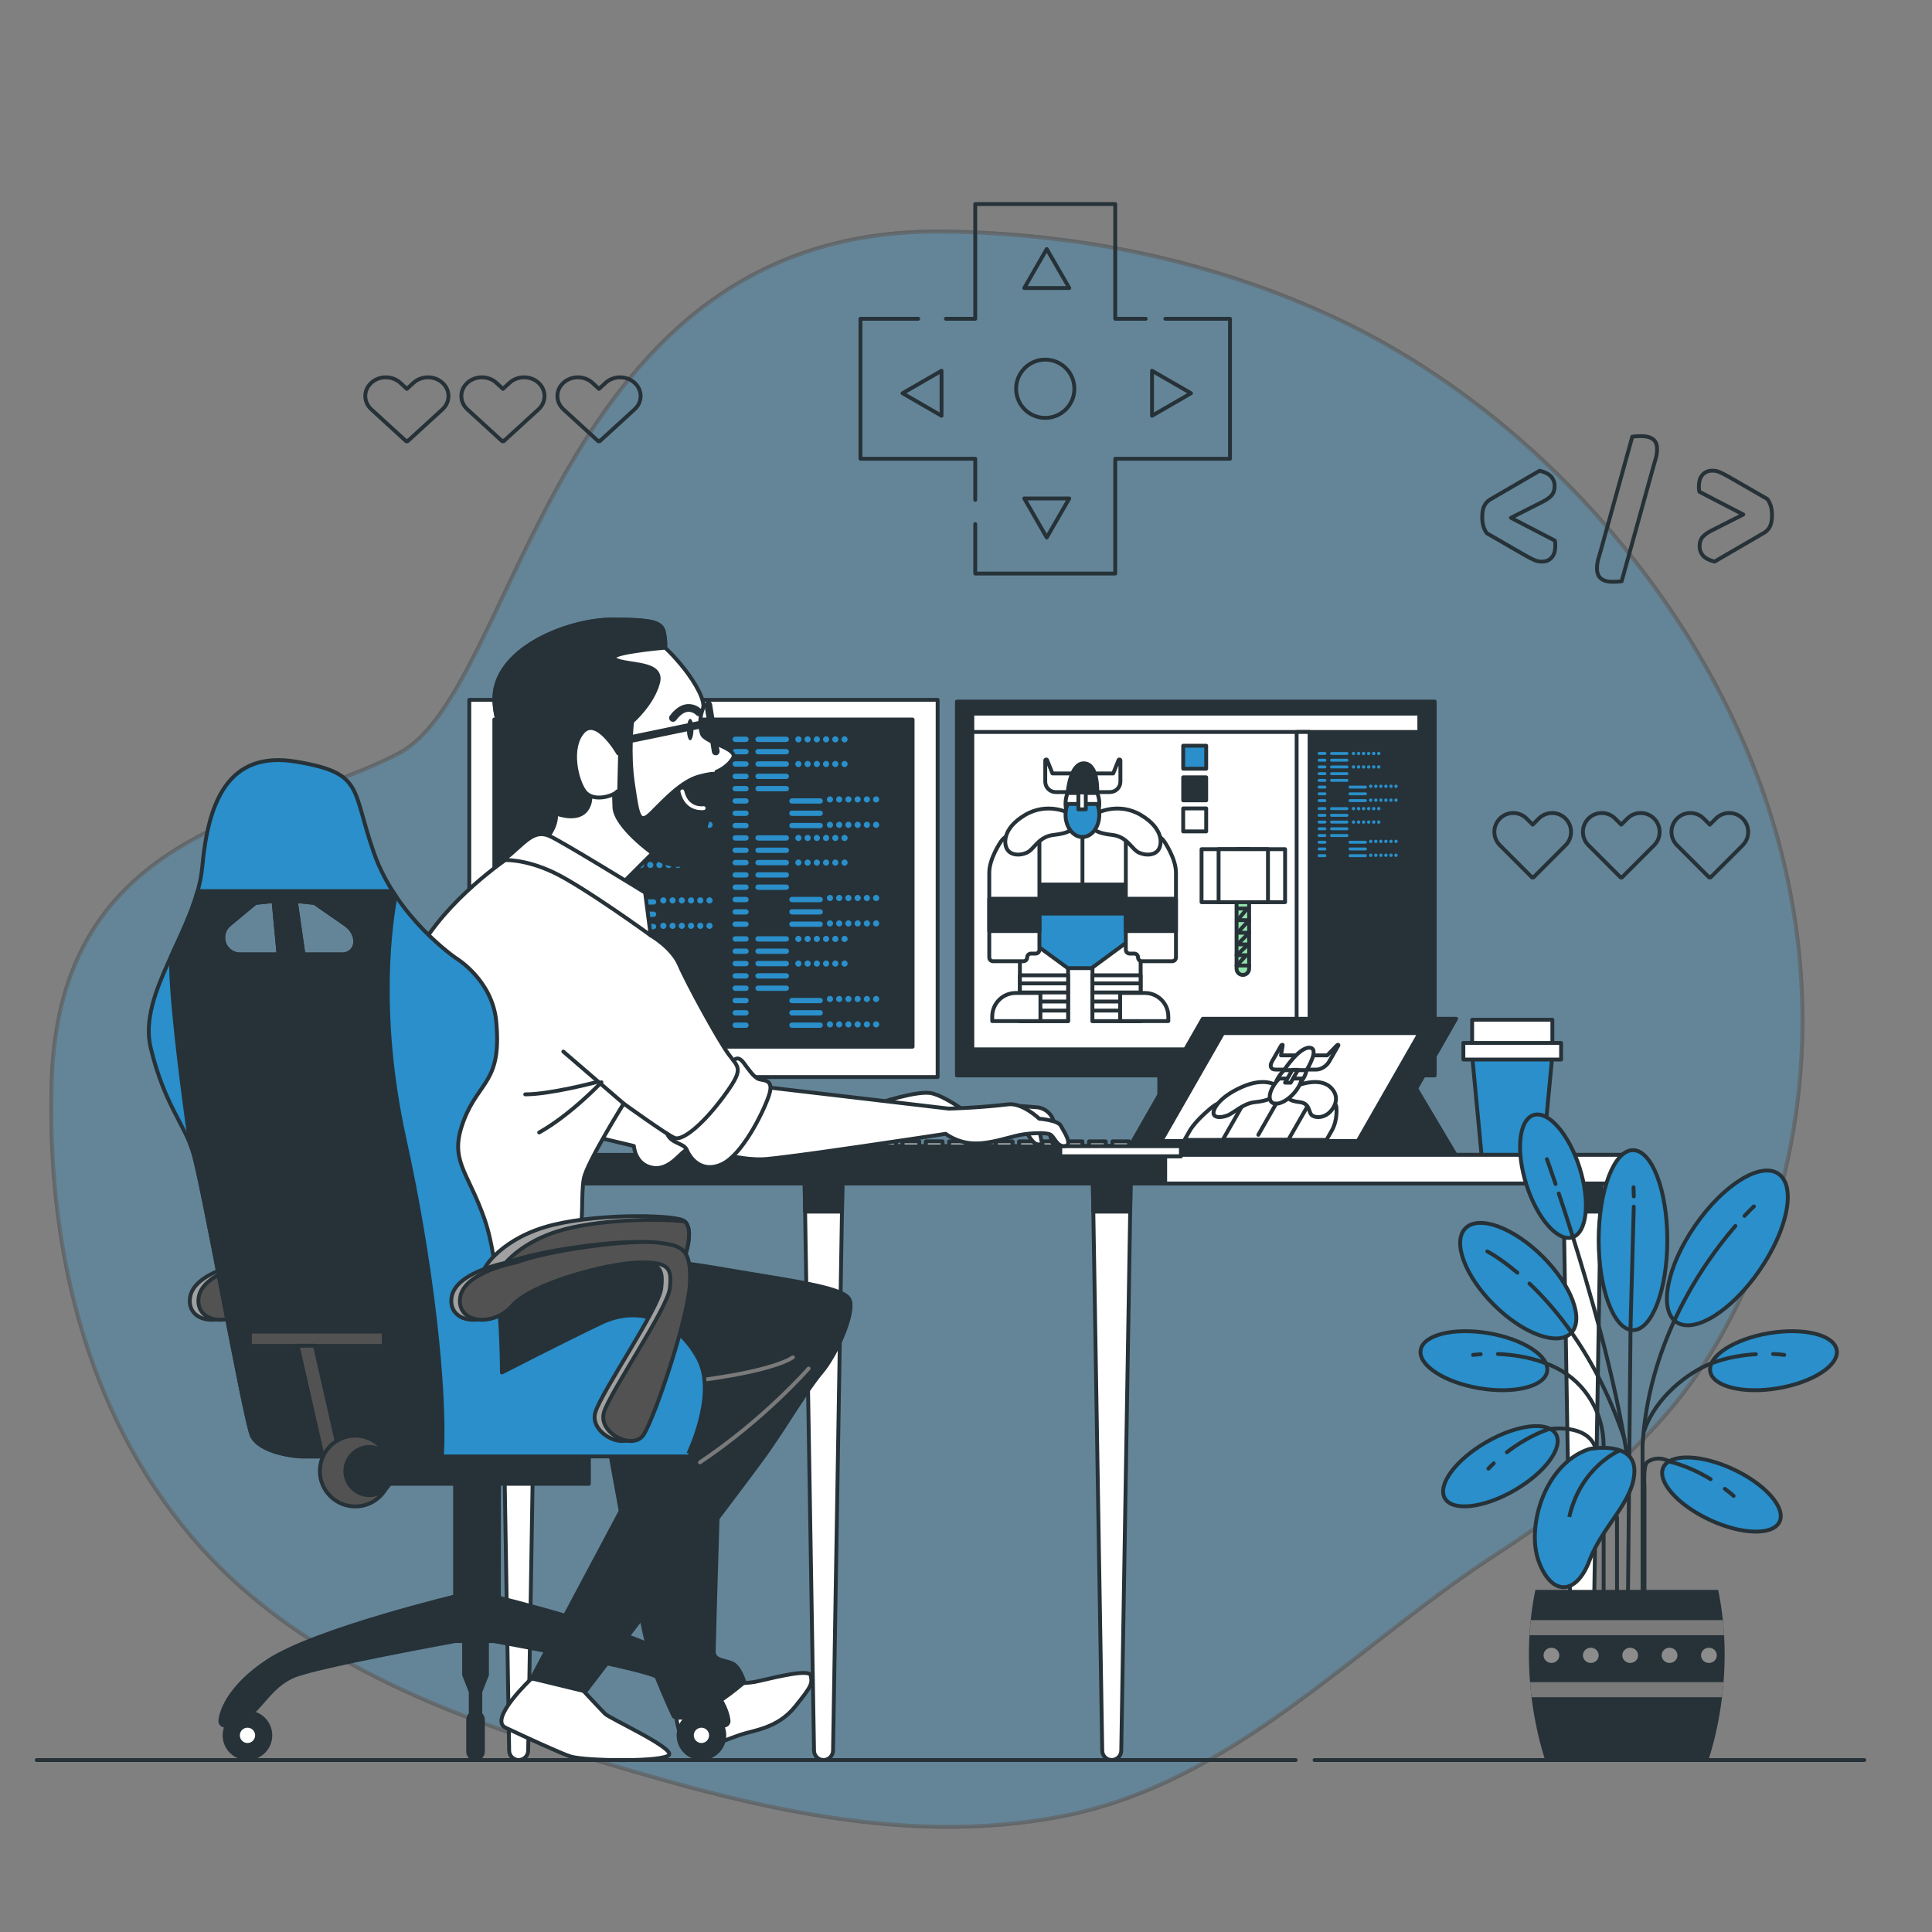 <svg xmlns="http://www.w3.org/2000/svg" xmlns:xlink="http://www.w3.org/1999/xlink" x="0px" y="0px" viewBox="0 0 500 500" style="enable-background:new 0 0 500 500;" xml:space="preserve"><rect x="0" y="0" width="500" height="500" fill="#808080" stroke="none"/><style type="text/css">	.st0{opacity:0.33;}	.st1{fill:#2A8FCA;stroke:#263238;stroke-linecap:round;stroke-linejoin:round;stroke-miterlimit:10;}	.st2{opacity:0.7;fill:#2A8FCA;stroke:#263238;stroke-linecap:round;stroke-linejoin:round;stroke-miterlimit:10;}	.st3{fill:none;stroke:#263238;stroke-linecap:round;stroke-linejoin:round;stroke-miterlimit:10;}	.st4{fill:#FFFFFF;stroke:#263238;stroke-linecap:round;stroke-linejoin:round;stroke-miterlimit:10;}	.st5{fill:#263238;stroke:#263238;stroke-linecap:round;stroke-linejoin:round;stroke-miterlimit:10;}	.st6{fill:#2A8FCA;}	.st7{fill:#92E3A9;stroke:#263238;stroke-linecap:round;stroke-linejoin:round;stroke-miterlimit:10;}	.st8{fill:#2A8FCA;stroke:#263238;stroke-miterlimit:10;}	.st9{fill:none;stroke:#263238;stroke-linecap:round;stroke-miterlimit:10;}	.st10{fill:#263238;}	.st11{fill:#7A7A7A;}	.st12{fill:#8C8C8C;}	.st13{fill:none;stroke:#FFFFFF;stroke-linecap:round;stroke-linejoin:round;stroke-miterlimit:10;}	.st14{fill:none;stroke:#263238;stroke-width:2;stroke-linecap:round;stroke-linejoin:round;stroke-miterlimit:10;}	.st15{fill:#FFFFFF;stroke:#263238;stroke-width:2;stroke-linecap:round;stroke-linejoin:round;stroke-miterlimit:10;}	.st16{fill:none;stroke:#7A7A7A;stroke-linecap:round;stroke-linejoin:round;stroke-miterlimit:10;}	.st17{fill:#A1A1A1;stroke:#263238;stroke-linecap:round;stroke-linejoin:round;stroke-miterlimit:10;}	.st18{fill:#525252;stroke:#263238;stroke-linecap:round;stroke-linejoin:round;stroke-miterlimit:10;}</style><g id="Background_Simple">	<g class="st0">		<path class="st1" d="M402.82,122.51c-17.05-16.68-36.58-30.54-57.35-40.25c-31.62-14.78-66.45-21.91-101.28-22.33   C142.41,58.7,134.66,178.28,103.36,194.9c-31.3,16.63-88.02,18.58-89.98,85.09c-1.23,41.83,8.53,84.84,35.99,117.44   c25.15,29.85,62.1,44.98,98.5,56.16c40.88,12.55,84.23,24.86,127.23,16.4c44.13-8.69,75.13-43.63,111.36-67.24   c22.82-14.87,43.3-30.52,57.38-54.37c1.68-2.85,3.26-5.76,4.76-8.71c18.86-37.07,22.56-79.82,12.16-119.94   C451.43,183.72,430.36,149.45,402.82,122.51z"></path>		<path class="st2" d="M402.82,122.51c-17.05-16.68-36.58-30.54-57.35-40.25c-31.62-14.78-66.45-21.91-101.28-22.33   C142.41,58.7,134.66,178.28,103.36,194.9c-31.3,16.63-88.02,18.58-89.98,85.09c-1.23,41.83,8.53,84.84,35.99,117.44   c25.15,29.85,62.1,44.98,98.5,56.16c40.88,12.55,84.23,24.86,127.23,16.4c44.13-8.69,75.13-43.63,111.36-67.24   c22.82-14.87,43.3-30.52,57.38-54.37c1.68-2.85,3.26-5.76,4.76-8.71c18.86-37.07,22.56-79.82,12.16-119.94   C451.43,183.72,430.36,149.45,402.82,122.51z"></path>	</g></g><g id="Symbol">	<g>		<path class="st3" d="M402.38,139.9c0.06,0.18,0.1,0.4,0.11,0.65c0.02,0.25,0.02,0.48,0.02,0.69c0,0.55-0.06,1.08-0.18,1.57   c-0.12,0.49-0.32,0.92-0.6,1.29c-0.28,0.37-0.64,0.67-1.08,0.9c-0.45,0.23-1.01,0.35-1.68,0.35c-0.65,0-1.29-0.14-1.92-0.42   c-0.63-0.28-1.41-0.68-2.33-1.2l-9.92-5.72c-0.8-1.05-1.2-2.43-1.2-4.15c0-1.29,0.18-2.29,0.55-3c0.37-0.71,0.91-1.26,1.62-1.66   l12.69-7.38c1.51,0.4,2.53,0.95,3.07,1.64c0.54,0.69,0.81,1.44,0.81,2.24c0,1.08-0.27,1.92-0.81,2.52   c-0.54,0.6-1.33,1.16-2.38,1.68l-8.12,4.11L402.38,139.9z"></path>		<path class="st3" d="M419.68,150.43c-0.43,0.06-0.85,0.1-1.25,0.12c-0.4,0.02-0.77,0.02-1.11,0.02c-1.29,0-2.28-0.28-2.98-0.83   c-0.69-0.55-1.04-1.45-1.04-2.68c0-0.83,0.12-1.67,0.37-2.51c0.25-0.85,0.46-1.59,0.65-2.24l8.12-29.3   c0.46-0.06,0.89-0.1,1.29-0.12c0.4-0.02,0.77-0.02,1.11-0.02c1.23,0,2.21,0.26,2.93,0.78c0.72,0.52,1.08,1.37,1.08,2.54   c0,0.89-0.12,1.74-0.37,2.54c-0.25,0.8-0.48,1.6-0.69,2.4L419.68,150.43z"></path>		<path class="st3" d="M439.8,127.26c-0.06-0.18-0.1-0.4-0.11-0.65c-0.02-0.25-0.02-0.48-0.02-0.69c0-0.55,0.06-1.08,0.18-1.57   c0.12-0.49,0.32-0.92,0.6-1.29c0.28-0.37,0.64-0.67,1.09-0.9c0.44-0.23,1.01-0.35,1.68-0.35c0.65,0,1.28,0.14,1.92,0.42   c0.63,0.28,1.41,0.68,2.33,1.2l9.92,5.72c0.8,1.05,1.2,2.43,1.2,4.15c0,1.29-0.18,2.29-0.55,3c-0.37,0.71-0.91,1.26-1.62,1.66   l-12.69,7.38c-1.51-0.4-2.53-0.95-3.07-1.64c-0.54-0.69-0.81-1.44-0.81-2.24c0-1.08,0.27-1.92,0.81-2.52   c0.54-0.6,1.33-1.16,2.38-1.68l8.12-4.11L439.8,127.26z"></path>	</g></g><g id="Controls">	<g>		<polyline class="st3" points="252.39,135.63 252.39,148.43 288.62,148.43 288.62,118.73 318.32,118.73 318.32,82.5 301.59,82.5      "></polyline>		<polyline class="st3" points="237.63,82.5 222.69,82.5 222.69,118.73 252.39,118.73 252.39,129.36   "></polyline>		<polyline class="st3" points="296.51,82.5 288.62,82.5 288.62,52.8 252.39,52.8 252.39,82.5 244.8,82.5   "></polyline>		<circle class="st3" cx="270.51" cy="100.61" r="7.54"></circle>		<polygon class="st3" points="270.9,64.45 265.08,74.54 276.73,74.54   "></polygon>		<polygon class="st3" points="270.9,139.1 276.73,129 265.08,129   "></polygon>		<polygon class="st3" points="233.58,101.77 243.67,107.6 243.67,95.95   "></polygon>		<polygon class="st3" points="308.23,101.77 298.14,95.95 298.14,107.6   "></polygon>	</g></g><g id="Hearts">	<g>		<g>			<path class="st3" d="M405.15,211.84c-1.91-1.91-5-1.91-6.91,0l-1.58,1.58l-1.58-1.58c-1.91-1.91-5-1.91-6.91,0    c-1.91,1.91-1.91,5,0,6.91l8.34,8.34l0.16-0.16l0.16,0.16l8.34-8.34C407.06,216.85,407.06,213.75,405.15,211.84z"></path>			<path class="st3" d="M428.07,211.84c-1.91-1.91-5-1.91-6.91,0l-1.58,1.58l-1.58-1.58c-1.91-1.91-5-1.91-6.91,0    c-1.91,1.91-1.91,5,0,6.91l8.34,8.34l0.16-0.16l0.16,0.16l8.34-8.34C429.98,216.85,429.98,213.75,428.07,211.84z"></path>			<path class="st3" d="M450.99,211.84c-1.91-1.91-5-1.91-6.91,0l-1.58,1.58l-1.58-1.58c-1.91-1.91-5-1.91-6.91,0    c-1.91,1.91-1.91,5,0,6.91l8.34,8.34l0.16-0.16l0.16,0.16l8.34-8.34C452.9,216.85,452.9,213.75,450.99,211.84z"></path>		</g>		<g>			<g>				<path class="st3" d="M114.51,99.07c-2.07-1.89-5.43-1.89-7.5,0l-1.71,1.57l-1.71-1.57c-2.07-1.89-5.43-1.89-7.5,0     c-2.07,1.89-2.07,4.96,0,6.86l9.04,8.27l0.17-0.16l0.17,0.16l9.04-8.27C116.58,104.04,116.58,100.97,114.51,99.07z"></path>				<path class="st3" d="M139.37,99.07c-2.07-1.89-5.43-1.89-7.5,0l-1.71,1.57l-1.71-1.57c-2.07-1.89-5.43-1.89-7.5,0     c-2.07,1.89-2.07,4.96,0,6.86l9.04,8.27l0.17-0.16l0.17,0.16l9.04-8.27C141.44,104.04,141.44,100.97,139.37,99.07z"></path>				<path class="st3" d="M164.23,99.07c-2.07-1.89-5.43-1.89-7.5,0l-1.71,1.57l-1.71-1.57c-2.07-1.89-5.43-1.89-7.5,0     c-2.07,1.89-2.07,4.96,0,6.86l9.04,8.27l0.17-0.16l0.17,0.16l9.04-8.27C166.31,104.04,166.31,100.97,164.23,99.07z"></path>			</g>		</g>	</g></g><g id="Drink">	<g>		<rect x="380.99" y="263.91" class="st4" width="20.76" height="7.28"></rect>		<polygon class="st1" points="401.93,271.19 380.8,271.19 383.44,299.05 399.29,299.05   "></polygon>		<rect x="378.72" y="269.91" class="st4" width="25.29" height="4.29"></rect>	</g></g><g id="Desk">	<g>		<g>			<rect x="247.65" y="181.57" class="st5" width="123.66" height="96.75"></rect>			<rect x="251.64" y="184.69" class="st4" width="115.68" height="86.88"></rect>			<rect x="336.87" y="184.69" class="st5" width="30.45" height="86.88"></rect>			<rect x="251.64" y="184.69" class="st4" width="115.68" height="4.75"></rect>			<g>				<g>					<rect x="263.95" y="239.19" class="st4" width="12.47" height="25.07"></rect>					<rect x="263.95" y="252.4" class="st4" width="12.47" height="11.86"></rect>					<line class="st4" x1="264.2" y1="254.5" x2="276.3" y2="254.5"></line>					<line class="st4" x1="264.2" y1="256.85" x2="276.3" y2="256.85"></line>					<line class="st4" x1="264.2" y1="259.19" x2="276.3" y2="259.19"></line>					<line class="st4" x1="264.2" y1="261.54" x2="276.3" y2="261.54"></line>					<path class="st4" d="M269.26,264.26h-12.47v-1.2c0-3.36,2.72-6.08,6.08-6.08h6.39V264.26z"></path>				</g>				<g>											<rect x="282.72" y="239.19" transform="matrix(-1 -1.224647e-16 1.224647e-16 -1 577.92 503.442)" class="st4" width="12.47" height="25.07"></rect>					<rect x="282.72" y="252.4" class="st4" width="12.47" height="11.86"></rect>					<line class="st4" x1="294.95" y1="254.5" x2="282.85" y2="254.5"></line>					<line class="st4" x1="294.95" y1="256.85" x2="282.85" y2="256.85"></line>					<line class="st4" x1="294.95" y1="259.19" x2="282.85" y2="259.19"></line>					<line class="st4" x1="294.95" y1="261.54" x2="282.85" y2="261.54"></line>					<path class="st4" d="M289.89,264.26h12.47v-1.2c0-3.36-2.72-6.08-6.08-6.08h-6.39V264.26z"></path>				</g>				<polygon class="st1" points="264.08,235.98 264.08,241.58 276.33,250.55 282.51,250.55 294.18,241.96 294.18,235.98     "></polygon>				<rect x="264.08" y="213.69" class="st4" width="30.01" height="22.29"></rect>				<rect x="264.56" y="228.91" class="st5" width="29.62" height="7.53"></rect>				<g>					<path class="st4" d="M259.07,217.74c0,0-3.05,4.38-3.05,8.09v21.95c0,0.55,0.45,0.99,0.99,0.99h7.83      c0.55,0,0.99-0.45,0.99-0.99l0,0c0-0.55,0.45-0.99,0.99-0.99h1.19c0.55,0,0.99-0.45,0.99-0.99v-28.19      C269.02,217.61,262.12,213.49,259.07,217.74z"></path>					<rect x="256.02" y="232.59" class="st5" width="13" height="8.36"></rect>				</g>				<g>					<path class="st4" d="M301.29,217.74c0,0,3.05,4.38,3.05,8.09v21.95c0,0.55-0.45,0.99-0.99,0.99h-7.83      c-0.55,0-0.99-0.45-0.99-0.99l0,0c0-0.55-0.45-0.99-0.99-0.99h-1.19c-0.55,0-0.99-0.45-0.99-0.99v-28.19      C291.34,217.61,298.23,213.49,301.29,217.74z"></path>					<rect x="291.34" y="232.59" class="st5" width="13" height="8.36"></rect>				</g>				<path class="st4" d="M276.63,210.43c0,0-5.55-2.99-11.42,0.53c-5.87,3.52-5.44,7.58-4.48,8.96c0.96,1.39,3.09,1.6,5.01,0.75     c1.92-0.85,2.99-4.16,6.94-4.59s5.98-1.49,5.55-4.05C277.8,209.47,276.63,210.43,276.63,210.43z"></path>				<path class="st4" d="M283.9,210.43c0,0,5.55-2.99,11.42,0.53c5.87,3.52,5.44,7.58,4.48,8.96c-0.96,1.39-3.09,1.6-5.02,0.75     c-1.92-0.85-2.99-4.16-6.94-4.59c-3.95-0.43-5.98-1.49-5.55-4.05C282.73,209.47,283.9,210.43,283.9,210.43z"></path>				<g>					<path class="st4" d="M282.71,200.16h5.39l1.38-3.45c0.1-0.26,0.48-0.18,0.48,0.09v5.49c0,1.49-1.21,2.7-2.7,2.7h-4.56V200.16z"></path>					<path class="st4" d="M277.76,200.16h-5.39l-1.38-3.45c-0.1-0.26-0.48-0.18-0.48,0.09v5.49c0,1.49,1.21,2.7,2.7,2.7h4.56V200.16      z"></path>					<path class="st4" d="M276.31,205.18c-0.35,0.83-0.55,1.78-0.55,2.79c0,3.18,1.96,5.77,4.37,5.77c2.41,0,4.37-2.58,4.37-5.77      c0-1.01-0.2-1.96-0.55-2.79H276.31z"></path>					<path class="st5" d="M276.31,205.18c0,0,0.58-7.81,4.3-7.63c3.72,0.19,3.35,7.63,3.35,7.63H276.31z"></path>					<path class="st1" d="M276.31,208.06c-0.35,0.83-0.55,1.78-0.55,2.79c0,3.18,1.96,5.77,4.37,5.77c2.41,0,4.37-2.58,4.37-5.77      c0-1.01-0.2-1.96-0.55-2.79H276.31z"></path>					<rect x="279.08" y="205.09" class="st4" width="1.92" height="4.37"></rect>				</g>				<line class="st4" x1="280.14" y1="216.62" x2="280.14" y2="228.74"></line>			</g>			<rect x="335.57" y="189.43" class="st4" width="3.35" height="81.81"></rect>			<g>				<rect x="306.21" y="192.99" class="st1" width="5.95" height="5.95"></rect>				<rect x="306.21" y="201.17" class="st5" width="5.95" height="5.95"></rect>				<rect x="306.21" y="209.22" class="st4" width="5.95" height="5.95"></rect>			</g>			<path class="st6" d="M342.9,195.37h-1.52c-0.21,0-0.38-0.17-0.38-0.38c0-0.21,0.17-0.38,0.38-0.38h1.52    c0.21,0,0.38,0.17,0.38,0.38C343.27,195.21,343.11,195.37,342.9,195.37z M343.27,196.74c0-0.21-0.17-0.38-0.38-0.38h-1.52    c-0.21,0-0.38,0.17-0.38,0.38c0,0.21,0.17,0.38,0.38,0.38h1.52C343.11,197.11,343.27,196.95,343.27,196.74z M343.27,198.48    c0-0.21-0.17-0.38-0.38-0.38h-1.52c-0.21,0-0.38,0.17-0.38,0.38c0,0.21,0.17,0.38,0.38,0.38h1.52    C343.11,198.86,343.27,198.69,343.27,198.48z M343.27,200.22c0-0.21-0.17-0.38-0.38-0.38h-1.52c-0.21,0-0.38,0.17-0.38,0.38    s0.17,0.38,0.38,0.38h1.52C343.11,200.6,343.27,200.43,343.27,200.22z M343.27,201.96c0-0.21-0.17-0.38-0.38-0.38h-1.52    c-0.21,0-0.38,0.17-0.38,0.38c0,0.21,0.17,0.38,0.38,0.38h1.52C343.11,202.34,343.27,202.17,343.27,201.96z M343.27,203.7    c0-0.21-0.17-0.38-0.38-0.38h-1.52c-0.21,0-0.38,0.17-0.38,0.38s0.17,0.38,0.38,0.38h1.52    C343.11,204.08,343.27,203.91,343.27,203.7z M343.27,205.44c0-0.21-0.17-0.38-0.38-0.38h-1.52c-0.21,0-0.38,0.17-0.38,0.38    s0.17,0.38,0.38,0.38h1.52C343.11,205.82,343.27,205.65,343.27,205.44z M343.27,207.19c0-0.21-0.17-0.38-0.38-0.38h-1.52    c-0.21,0-0.38,0.17-0.38,0.38c0,0.21,0.17,0.38,0.38,0.38h1.52C343.11,207.56,343.27,207.39,343.27,207.19z M348.97,195    c0-0.21-0.17-0.38-0.38-0.38h-4c-0.21,0-0.38,0.17-0.38,0.38c0,0.21,0.17,0.38,0.38,0.38h4    C348.81,195.37,348.97,195.21,348.97,195z M348.97,196.74c0-0.21-0.17-0.38-0.38-0.38h-4c-0.21,0-0.38,0.17-0.38,0.38    c0,0.21,0.17,0.38,0.38,0.38h4C348.81,197.11,348.97,196.95,348.97,196.74z M348.97,198.48c0-0.21-0.17-0.38-0.38-0.38h-4    c-0.21,0-0.38,0.17-0.38,0.38c0,0.21,0.17,0.38,0.38,0.38h4C348.81,198.86,348.97,198.69,348.97,198.48z M348.97,200.22    c0-0.21-0.17-0.38-0.38-0.38h-4c-0.21,0-0.38,0.17-0.38,0.38s0.17,0.38,0.38,0.38h4C348.81,200.6,348.97,200.43,348.97,200.22z     M348.97,201.96c0-0.21-0.17-0.38-0.38-0.38h-4c-0.21,0-0.38,0.17-0.38,0.38c0,0.21,0.17,0.38,0.38,0.38h4    C348.81,202.34,348.97,202.17,348.97,201.96z M353.76,203.7c0-0.21-0.17-0.38-0.38-0.38h-4c-0.21,0-0.38,0.17-0.38,0.38    s0.17,0.38,0.38,0.38h4C353.59,204.08,353.76,203.91,353.76,203.7z M353.76,205.44c0-0.21-0.17-0.38-0.38-0.38h-4    c-0.21,0-0.38,0.17-0.38,0.38s0.17,0.38,0.38,0.38h4C353.59,205.82,353.76,205.65,353.76,205.44z M353.76,207.19    c0-0.21-0.17-0.38-0.38-0.38h-4c-0.21,0-0.38,0.17-0.38,0.38c0,0.21,0.17,0.38,0.38,0.38h4    C353.59,207.56,353.76,207.39,353.76,207.19z M350.73,195c0-0.24-0.19-0.44-0.44-0.44c-0.24,0-0.44,0.19-0.44,0.44    s0.19,0.44,0.44,0.44C350.54,195.43,350.73,195.24,350.73,195z M352.04,195c0-0.24-0.19-0.44-0.44-0.44    c-0.24,0-0.44,0.19-0.44,0.44s0.19,0.44,0.44,0.44C351.84,195.43,352.04,195.24,352.04,195z M353.34,195    c0-0.24-0.19-0.44-0.44-0.44c-0.24,0-0.44,0.19-0.44,0.44s0.19,0.44,0.44,0.44C353.15,195.43,353.34,195.24,353.34,195z     M354.65,195c0-0.24-0.19-0.44-0.44-0.44c-0.24,0-0.44,0.19-0.44,0.44s0.19,0.44,0.44,0.44    C354.46,195.43,354.65,195.24,354.65,195z M355.96,195c0-0.24-0.19-0.44-0.44-0.44c-0.24,0-0.44,0.19-0.44,0.44    s0.19,0.44,0.44,0.44C355.76,195.43,355.96,195.24,355.96,195z M357.26,195c0-0.24-0.2-0.44-0.44-0.44    c-0.24,0-0.44,0.19-0.44,0.44s0.19,0.44,0.44,0.44C357.07,195.43,357.26,195.24,357.26,195z M350.73,198.48    c0-0.24-0.19-0.44-0.44-0.44c-0.24,0-0.44,0.19-0.44,0.44s0.19,0.44,0.44,0.44C350.54,198.91,350.73,198.72,350.73,198.48z     M352.04,198.48c0-0.24-0.19-0.44-0.44-0.44c-0.24,0-0.44,0.19-0.44,0.44s0.19,0.44,0.44,0.44    C351.84,198.91,352.04,198.72,352.04,198.48z M353.34,198.48c0-0.24-0.19-0.44-0.44-0.44c-0.24,0-0.44,0.19-0.44,0.44    s0.19,0.44,0.44,0.44C353.15,198.91,353.34,198.72,353.34,198.48z M354.65,198.48c0-0.24-0.19-0.44-0.44-0.44    c-0.24,0-0.44,0.19-0.44,0.44s0.19,0.44,0.44,0.44C354.46,198.91,354.65,198.72,354.65,198.48z M355.96,198.48    c0-0.24-0.19-0.44-0.44-0.44c-0.24,0-0.44,0.19-0.44,0.44s0.19,0.44,0.44,0.44C355.76,198.91,355.96,198.72,355.96,198.48z     M357.26,198.48c0-0.24-0.2-0.44-0.44-0.44c-0.24,0-0.44,0.19-0.44,0.44s0.19,0.44,0.44,0.44    C357.07,198.91,357.26,198.72,357.26,198.48z M355.19,203.49c0-0.24-0.19-0.44-0.44-0.44c-0.24,0-0.44,0.2-0.44,0.44    c0,0.24,0.19,0.44,0.44,0.44C355,203.92,355.19,203.73,355.19,203.49z M356.5,203.49c0-0.24-0.19-0.44-0.44-0.44    c-0.24,0-0.44,0.2-0.44,0.44c0,0.24,0.19,0.44,0.44,0.44C356.31,203.92,356.5,203.73,356.5,203.49z M357.81,203.49    c0-0.24-0.19-0.44-0.44-0.44c-0.24,0-0.44,0.2-0.44,0.44c0,0.24,0.19,0.44,0.44,0.44C357.61,203.92,357.81,203.73,357.81,203.49z     M359.11,203.49c0-0.24-0.19-0.44-0.44-0.44c-0.24,0-0.44,0.2-0.44,0.44c0,0.24,0.19,0.44,0.44,0.44    C358.92,203.92,359.11,203.73,359.11,203.49z M360.42,203.49c0-0.24-0.19-0.44-0.44-0.44c-0.24,0-0.44,0.2-0.44,0.44    c0,0.24,0.19,0.44,0.44,0.44C360.22,203.92,360.42,203.73,360.42,203.49z M361.72,203.49c0-0.24-0.19-0.44-0.44-0.44    c-0.24,0-0.44,0.2-0.44,0.44c0,0.24,0.19,0.44,0.44,0.44C361.53,203.92,361.72,203.73,361.72,203.49z M355.19,207.08    c0-0.24-0.19-0.44-0.44-0.44c-0.24,0-0.44,0.19-0.44,0.44s0.19,0.44,0.44,0.44C355,207.51,355.19,207.32,355.19,207.08z     M356.5,207.08c0-0.24-0.19-0.44-0.44-0.44c-0.24,0-0.44,0.19-0.44,0.44s0.19,0.44,0.44,0.44    C356.31,207.51,356.5,207.32,356.5,207.08z M357.81,207.08c0-0.24-0.19-0.44-0.44-0.44c-0.24,0-0.44,0.19-0.44,0.44    s0.19,0.44,0.44,0.44C357.61,207.51,357.81,207.32,357.81,207.08z M359.11,207.08c0-0.24-0.19-0.44-0.44-0.44    c-0.24,0-0.44,0.19-0.44,0.44s0.19,0.44,0.44,0.44C358.92,207.51,359.11,207.32,359.11,207.08z M360.42,207.08    c0-0.24-0.19-0.44-0.44-0.44c-0.24,0-0.44,0.19-0.44,0.44s0.19,0.44,0.44,0.44C360.22,207.51,360.42,207.32,360.42,207.08z     M361.72,207.08c0-0.24-0.19-0.44-0.44-0.44c-0.24,0-0.44,0.19-0.44,0.44s0.19,0.44,0.44,0.44    C361.53,207.51,361.72,207.32,361.72,207.08z"></path>			<path class="st6" d="M342.9,209.64h-1.52c-0.21,0-0.38-0.17-0.38-0.38c0-0.21,0.17-0.38,0.38-0.38h1.52    c0.21,0,0.38,0.17,0.38,0.38C343.27,209.47,343.11,209.64,342.9,209.64z M343.27,211.01c0-0.21-0.17-0.38-0.38-0.38h-1.52    c-0.21,0-0.38,0.17-0.38,0.38c0,0.21,0.17,0.38,0.38,0.38h1.52C343.11,211.38,343.27,211.21,343.27,211.01z M343.27,212.75    c0-0.21-0.17-0.38-0.38-0.38h-1.52c-0.21,0-0.38,0.17-0.38,0.38c0,0.21,0.17,0.38,0.38,0.38h1.52    C343.11,213.12,343.27,212.96,343.27,212.75z M343.27,214.49c0-0.21-0.17-0.38-0.38-0.38h-1.52c-0.21,0-0.38,0.17-0.38,0.38    c0,0.21,0.17,0.38,0.38,0.38h1.52C343.11,214.86,343.27,214.7,343.27,214.49z M343.27,216.23c0-0.21-0.17-0.38-0.38-0.38h-1.52    c-0.21,0-0.38,0.17-0.38,0.38c0,0.21,0.17,0.38,0.38,0.38h1.52C343.11,216.61,343.27,216.44,343.27,216.23z M343.27,217.97    c0-0.21-0.17-0.38-0.38-0.38h-1.52c-0.21,0-0.38,0.17-0.38,0.38c0,0.21,0.17,0.38,0.38,0.38h1.52    C343.11,218.35,343.27,218.18,343.27,217.97z M343.27,219.71c0-0.21-0.17-0.38-0.38-0.38h-1.52c-0.21,0-0.38,0.17-0.38,0.38    c0,0.21,0.17,0.38,0.38,0.38h1.52C343.11,220.09,343.27,219.92,343.27,219.71z M343.27,221.45c0-0.21-0.17-0.38-0.38-0.38h-1.52    c-0.21,0-0.38,0.17-0.38,0.38s0.17,0.38,0.38,0.38h1.52C343.11,221.83,343.27,221.66,343.27,221.45z M348.97,209.27    c0-0.21-0.17-0.38-0.38-0.38h-4c-0.21,0-0.38,0.17-0.38,0.38c0,0.21,0.17,0.38,0.38,0.38h4    C348.81,209.64,348.97,209.47,348.97,209.27z M348.97,211.01c0-0.21-0.17-0.38-0.38-0.38h-4c-0.21,0-0.38,0.17-0.38,0.38    c0,0.21,0.17,0.38,0.38,0.38h4C348.81,211.38,348.97,211.21,348.97,211.01z M348.97,212.75c0-0.21-0.17-0.38-0.38-0.38h-4    c-0.21,0-0.38,0.17-0.38,0.38c0,0.21,0.17,0.38,0.38,0.38h4C348.81,213.12,348.97,212.96,348.97,212.75z M348.97,214.49    c0-0.21-0.17-0.38-0.38-0.38h-4c-0.21,0-0.38,0.17-0.38,0.38c0,0.21,0.17,0.38,0.38,0.38h4    C348.81,214.86,348.97,214.7,348.97,214.49z M348.97,216.23c0-0.21-0.17-0.38-0.38-0.38h-4c-0.21,0-0.38,0.17-0.38,0.38    c0,0.21,0.17,0.38,0.38,0.38h4C348.81,216.61,348.97,216.44,348.97,216.23z M353.76,217.97c0-0.21-0.17-0.38-0.38-0.38h-4    c-0.21,0-0.38,0.17-0.38,0.38c0,0.21,0.17,0.38,0.38,0.38h4C353.59,218.35,353.76,218.18,353.76,217.97z M353.76,219.71    c0-0.21-0.17-0.38-0.38-0.38h-4c-0.21,0-0.38,0.17-0.38,0.38c0,0.21,0.17,0.38,0.38,0.38h4    C353.59,220.09,353.76,219.92,353.76,219.71z M353.76,221.45c0-0.21-0.17-0.38-0.38-0.38h-4c-0.21,0-0.38,0.17-0.38,0.38    s0.17,0.38,0.38,0.38h4C353.59,221.83,353.76,221.66,353.76,221.45z M350.73,209.27c0-0.24-0.19-0.44-0.44-0.44    c-0.24,0-0.44,0.19-0.44,0.44c0,0.24,0.19,0.44,0.44,0.44C350.54,209.7,350.73,209.51,350.73,209.27z M352.04,209.27    c0-0.24-0.19-0.44-0.44-0.44c-0.24,0-0.44,0.19-0.44,0.44c0,0.24,0.19,0.44,0.44,0.44C351.84,209.7,352.04,209.51,352.04,209.27z     M353.34,209.27c0-0.24-0.19-0.44-0.44-0.44c-0.24,0-0.44,0.19-0.44,0.44c0,0.24,0.19,0.44,0.44,0.44    C353.15,209.7,353.34,209.51,353.34,209.27z M354.65,209.27c0-0.24-0.19-0.44-0.44-0.44c-0.24,0-0.44,0.19-0.44,0.44    c0,0.24,0.19,0.44,0.44,0.44C354.46,209.7,354.65,209.51,354.65,209.27z M355.96,209.27c0-0.24-0.19-0.44-0.44-0.44    c-0.24,0-0.44,0.19-0.44,0.44c0,0.24,0.19,0.44,0.44,0.44C355.76,209.7,355.96,209.51,355.96,209.27z M357.26,209.27    c0-0.24-0.2-0.44-0.44-0.44c-0.24,0-0.44,0.19-0.44,0.44c0,0.24,0.19,0.44,0.44,0.44C357.07,209.7,357.26,209.51,357.26,209.27z     M350.73,212.75c0-0.24-0.19-0.44-0.44-0.44c-0.24,0-0.44,0.19-0.44,0.44c0,0.24,0.19,0.44,0.44,0.44    C350.54,213.18,350.73,212.99,350.73,212.75z M352.04,212.75c0-0.24-0.19-0.44-0.44-0.44c-0.24,0-0.44,0.19-0.44,0.44    c0,0.24,0.19,0.44,0.44,0.44C351.84,213.18,352.04,212.99,352.04,212.75z M353.34,212.75c0-0.24-0.19-0.44-0.44-0.44    c-0.24,0-0.44,0.19-0.44,0.44c0,0.24,0.19,0.44,0.44,0.44C353.15,213.18,353.34,212.99,353.34,212.75z M354.65,212.75    c0-0.24-0.19-0.44-0.44-0.44c-0.24,0-0.44,0.19-0.44,0.44c0,0.24,0.19,0.44,0.44,0.44C354.46,213.18,354.65,212.99,354.65,212.75    z M355.96,212.75c0-0.24-0.19-0.44-0.44-0.44c-0.24,0-0.44,0.19-0.44,0.44c0,0.24,0.19,0.44,0.44,0.44    C355.76,213.18,355.96,212.99,355.96,212.75z M357.26,212.75c0-0.24-0.2-0.44-0.44-0.44c-0.24,0-0.44,0.19-0.44,0.44    c0,0.24,0.19,0.44,0.44,0.44C357.07,213.18,357.26,212.99,357.26,212.75z M355.19,217.75c0-0.24-0.19-0.44-0.44-0.44    c-0.24,0-0.44,0.19-0.44,0.44c0,0.24,0.19,0.44,0.44,0.44C355,218.19,355.19,217.99,355.19,217.75z M356.5,217.75    c0-0.24-0.19-0.44-0.44-0.44c-0.24,0-0.44,0.19-0.44,0.44c0,0.24,0.19,0.44,0.44,0.44C356.31,218.19,356.5,217.99,356.5,217.75z     M357.81,217.75c0-0.24-0.19-0.44-0.44-0.44c-0.24,0-0.44,0.19-0.44,0.44c0,0.24,0.19,0.44,0.44,0.44    C357.61,218.19,357.81,217.99,357.81,217.75z M359.11,217.75c0-0.24-0.19-0.44-0.44-0.44c-0.24,0-0.44,0.19-0.44,0.44    c0,0.24,0.19,0.44,0.44,0.44C358.92,218.19,359.11,217.99,359.11,217.75z M360.42,217.75c0-0.24-0.19-0.44-0.44-0.44    c-0.24,0-0.44,0.19-0.44,0.44c0,0.24,0.19,0.44,0.44,0.44C360.22,218.19,360.42,217.99,360.42,217.75z M361.72,217.75    c0-0.24-0.19-0.44-0.44-0.44c-0.24,0-0.44,0.19-0.44,0.44c0,0.24,0.19,0.44,0.44,0.44C361.53,218.19,361.72,217.99,361.72,217.75    z M355.19,221.34c0-0.24-0.19-0.44-0.44-0.44c-0.24,0-0.44,0.19-0.44,0.44s0.19,0.44,0.44,0.44    C355,221.78,355.19,221.59,355.19,221.34z M356.5,221.34c0-0.24-0.19-0.44-0.44-0.44c-0.24,0-0.44,0.19-0.44,0.44    s0.19,0.44,0.44,0.44C356.31,221.78,356.5,221.59,356.5,221.34z M357.81,221.34c0-0.24-0.19-0.44-0.44-0.44    c-0.24,0-0.44,0.19-0.44,0.44s0.19,0.44,0.44,0.44C357.61,221.78,357.81,221.59,357.81,221.34z M359.11,221.34    c0-0.24-0.19-0.44-0.44-0.44c-0.24,0-0.44,0.19-0.44,0.44s0.19,0.44,0.44,0.44C358.92,221.78,359.11,221.59,359.11,221.34z     M360.42,221.34c0-0.24-0.19-0.44-0.44-0.44c-0.24,0-0.44,0.19-0.44,0.44s0.19,0.44,0.44,0.44    C360.22,221.78,360.42,221.59,360.42,221.34z M361.72,221.34c0-0.24-0.19-0.44-0.44-0.44c-0.24,0-0.44,0.19-0.44,0.44    s0.19,0.44,0.44,0.44C361.53,221.78,361.72,221.59,361.72,221.34z"></path>			<g>				<rect x="310.96" y="219.77" class="st4" width="21.62" height="13.71"></rect>				<path class="st7" d="M321.65,252.31L321.65,252.31c-0.9,0-1.63-0.73-1.63-1.63v-30.91h3.25v30.91     C323.28,251.58,322.55,252.31,321.65,252.31z"></path>				<polyline class="st3" points="320.26,235.12 322.81,235.12 320.26,238.14 323.28,238.14 320.26,241.39 323.28,241.39      320.26,244.41 323.05,244.41 320.02,247.2 322.58,247.2 320.02,249.87 323.28,249.87     "></polyline>				<rect x="315.37" y="219.77" class="st4" width="12.78" height="13.71"></rect>			</g>			<rect x="300.02" y="274.59" class="st5" width="12.56" height="25.69"></rect>		</g>		<g>			<polygon class="st5" points="365.79,280.48 376.62,298.72 352.96,298.72    "></polygon>			<polygon class="st5" points="376.84,263.66 311.28,263.66 290.89,299.29 356.45,299.29    "></polygon>			<polygon class="st4" points="367.38,267.37 316.51,267.37 300.52,295.3 351.39,295.3    "></polygon>			<g>				<polygon class="st4" points="335.5,295.01 342.14,283.41 319.32,283.41 312.67,295.01     "></polygon>				<polygon class="st4" points="335.57,295.01 335.59,294.98 313.06,294.98 313.04,295.01     "></polygon>				<g>					<path class="st4" d="M316.43,295.01l4.94-8.63c0,0-3.46-3.13-7.62,0.1c0,0-4.23,3.33-5.84,6.15l-1.36,2.38H316.43z"></path>				</g>				<g>					<path class="st4" d="M343.29,295.01l1.36-2.38c1.62-2.82,1.2-6.15,1.2-6.15c-0.47-3.23-7.51-0.1-7.51-0.1l-4.94,8.63H343.29z"></path>				</g>				<path class="st4" d="M330.29,280.92c0,0-2.92-2.27-8.92,0.41c-6,2.68-7.44,5.76-7.31,6.82c0.13,1.06,1.66,1.22,3.49,0.57     c1.83-0.65,4.08-3.17,7.27-3.49c3.19-0.32,5.2-1.14,5.99-3.08C331.6,280.19,330.29,280.92,330.29,280.92z"></path>				<path class="st4" d="M335.82,280.92c0,0,5.52-2.27,8.45,0.41c2.93,2.68,0.84,5.76-0.49,6.82c-1.33,1.06-3.05,1.22-4.14,0.57     c-1.09-0.65-0.46-3.17-3.28-3.49c-2.82-0.32-3.89-1.14-2.45-3.08C335.34,280.19,335.82,280.92,335.82,280.92z"></path>				<g>					<path class="st4" d="M339.38,273.12h4.1l2.55-2.62c0.19-0.19,0.45-0.14,0.33,0.07l-2.39,4.18c-0.65,1.13-2.09,2.05-3.23,2.05      h-3.47L339.38,273.12z"></path>					<path class="st4" d="M335.62,273.12h-4.1l0.45-2.62c0.03-0.19-0.29-0.14-0.41,0.07l-2.39,4.18c-0.65,1.13-0.26,2.05,0.88,2.05      h3.47L335.62,273.12z"></path>					<path class="st4" d="M332.33,276.94c-0.62,0.63-1.19,1.35-1.63,2.12c-1.39,2.42-1.02,4.38,0.81,4.38      c1.84,0,4.45-1.96,5.83-4.38c0.44-0.77,0.7-1.49,0.8-2.12H332.33z"></path>					<path class="st4" d="M332.33,276.94c0,0,3.84-5.94,6.59-5.8c2.75,0.14-0.77,5.8-0.77,5.8H332.33z"></path>					<path class="st4" d="M331.07,279.13c-0.62,0.63-1.19,1.35-1.63,2.12c-1.39,2.42-1.02,4.38,0.81,4.38      c1.84,0,4.45-1.96,5.83-4.38c0.44-0.77,0.7-1.49,0.8-2.12H331.07z"></path>					<polygon class="st4" points="334.03,280.19 332.57,280.19 334.47,276.87 335.94,276.87      "></polygon>				</g>				<path class="st4" d="M330.26,285.63c-1.54,2.69-3.07,5.37-4.61,8.06"></path>			</g>		</g>		<g id="XMLID_1_">			<g id="XMLID_4_">				<rect id="XMLID_5_" x="175.52" y="273.93" class="st5" width="9.61" height="20.25"></rect>			</g>			<rect id="XMLID_3_" x="121.45" y="181.13" class="st4" width="121.21" height="97.61"></rect>			<rect id="XMLID_2_" x="127.93" y="186.21" class="st5" width="108.25" height="84.67"></rect>			<g>				<g>					<path class="st6" d="M193.07,192.03h-2.79c-0.38,0-0.69-0.31-0.69-0.69c0-0.38,0.31-0.69,0.69-0.69h2.79      c0.38,0,0.69,0.31,0.69,0.69C193.75,191.72,193.45,192.03,193.07,192.03z M193.75,194.53c0-0.38-0.31-0.69-0.69-0.69h-2.79      c-0.38,0-0.69,0.31-0.69,0.69c0,0.38,0.31,0.69,0.69,0.69h2.79C193.45,195.22,193.75,194.91,193.75,194.53z M193.75,197.72      c0-0.38-0.31-0.69-0.69-0.69h-2.79c-0.38,0-0.69,0.31-0.69,0.69c0,0.38,0.31,0.69,0.69,0.69h2.79      C193.45,198.41,193.75,198.1,193.75,197.72z M193.75,200.91c0-0.38-0.31-0.69-0.69-0.69h-2.79c-0.38,0-0.69,0.31-0.69,0.69      c0,0.38,0.31,0.69,0.69,0.69h2.79C193.45,201.6,193.75,201.29,193.75,200.91z M193.75,204.1c0-0.38-0.31-0.69-0.69-0.69h-2.79      c-0.38,0-0.69,0.31-0.69,0.69c0,0.38,0.31,0.69,0.69,0.69h2.79C193.45,204.79,193.75,204.48,193.75,204.1z M193.75,207.29      c0-0.38-0.31-0.69-0.69-0.69h-2.79c-0.38,0-0.69,0.31-0.69,0.69c0,0.38,0.31,0.69,0.69,0.69h2.79      C193.45,207.97,193.75,207.67,193.75,207.29z M193.75,210.47c0-0.38-0.31-0.69-0.69-0.69h-2.79c-0.38,0-0.69,0.31-0.69,0.69      c0,0.38,0.31,0.69,0.69,0.69h2.79C193.45,211.16,193.75,210.86,193.75,210.47z M193.75,213.66c0-0.38-0.31-0.69-0.69-0.69      h-2.79c-0.38,0-0.69,0.31-0.69,0.69c0,0.38,0.31,0.69,0.69,0.69h2.79C193.45,214.35,193.75,214.04,193.75,213.66z       M204.19,191.34c0-0.38-0.31-0.69-0.69-0.69h-7.32c-0.38,0-0.69,0.31-0.69,0.69c0,0.38,0.31,0.69,0.69,0.69h7.32      C203.88,192.03,204.19,191.72,204.19,191.34z M204.19,194.53c0-0.38-0.31-0.69-0.69-0.69h-7.32c-0.38,0-0.69,0.31-0.69,0.69      c0,0.38,0.31,0.69,0.69,0.69h7.32C203.88,195.22,204.19,194.91,204.19,194.53z M204.19,197.72c0-0.38-0.31-0.69-0.69-0.69      h-7.32c-0.38,0-0.69,0.31-0.69,0.69c0,0.38,0.31,0.69,0.69,0.69h7.32C203.88,198.41,204.19,198.1,204.19,197.72z       M204.19,200.91c0-0.38-0.31-0.69-0.69-0.69h-7.32c-0.38,0-0.69,0.31-0.69,0.69c0,0.38,0.31,0.69,0.69,0.69h7.32      C203.88,201.6,204.19,201.29,204.19,200.91z M204.19,204.1c0-0.38-0.31-0.69-0.69-0.69h-7.32c-0.38,0-0.69,0.31-0.69,0.69      c0,0.38,0.31,0.69,0.69,0.69h7.32C203.88,204.79,204.19,204.48,204.19,204.1z M212.96,207.29c0-0.38-0.31-0.69-0.69-0.69h-7.32      c-0.38,0-0.69,0.31-0.69,0.69c0,0.38,0.31,0.69,0.69,0.69h7.32C212.65,207.97,212.96,207.67,212.96,207.29z M212.96,210.47      c0-0.38-0.31-0.69-0.69-0.69h-7.32c-0.38,0-0.69,0.31-0.69,0.69c0,0.38,0.31,0.69,0.69,0.69h7.32      C212.65,211.16,212.96,210.86,212.96,210.47z M212.96,213.66c0-0.38-0.31-0.69-0.69-0.69h-7.32c-0.38,0-0.69,0.31-0.69,0.69      c0,0.38,0.31,0.69,0.69,0.69h7.32C212.65,214.35,212.96,214.04,212.96,213.66z M207.42,191.34c0-0.44-0.36-0.8-0.8-0.8      c-0.44,0-0.8,0.36-0.8,0.8c0,0.44,0.36,0.8,0.8,0.8C207.06,192.14,207.42,191.78,207.42,191.34z M209.81,191.34      c0-0.44-0.36-0.8-0.8-0.8c-0.44,0-0.8,0.36-0.8,0.8c0,0.44,0.36,0.8,0.8,0.8C209.45,192.14,209.81,191.78,209.81,191.34z       M212.2,191.34c0-0.44-0.36-0.8-0.8-0.8c-0.44,0-0.8,0.36-0.8,0.8c0,0.44,0.36,0.8,0.8,0.8      C211.84,192.14,212.2,191.78,212.2,191.34z M214.59,191.34c0-0.44-0.36-0.8-0.8-0.8c-0.44,0-0.8,0.36-0.8,0.8      c0,0.44,0.36,0.8,0.8,0.8C214.23,192.14,214.59,191.78,214.59,191.34z M216.98,191.34c0-0.44-0.36-0.8-0.8-0.8      c-0.44,0-0.8,0.36-0.8,0.8c0,0.44,0.36,0.8,0.8,0.8C216.63,192.14,216.98,191.78,216.98,191.34z M219.37,191.34      c0-0.44-0.36-0.8-0.8-0.8c-0.44,0-0.8,0.36-0.8,0.8c0,0.44,0.36,0.8,0.8,0.8C219.02,192.14,219.37,191.78,219.37,191.34z       M207.42,197.72c0-0.44-0.36-0.8-0.8-0.8c-0.44,0-0.8,0.36-0.8,0.8c0,0.44,0.36,0.8,0.8,0.8      C207.06,198.52,207.42,198.16,207.42,197.72z M209.81,197.72c0-0.44-0.36-0.8-0.8-0.8c-0.44,0-0.8,0.36-0.8,0.8      c0,0.44,0.36,0.8,0.8,0.8C209.45,198.52,209.81,198.16,209.81,197.72z M212.2,197.72c0-0.44-0.36-0.8-0.8-0.8      c-0.44,0-0.8,0.36-0.8,0.8c0,0.44,0.36,0.8,0.8,0.8C211.84,198.52,212.2,198.16,212.2,197.72z M214.59,197.72      c0-0.44-0.36-0.8-0.8-0.8c-0.44,0-0.8,0.36-0.8,0.8c0,0.44,0.36,0.8,0.8,0.8C214.23,198.52,214.59,198.16,214.59,197.72z       M216.98,197.72c0-0.44-0.36-0.8-0.8-0.8c-0.44,0-0.8,0.36-0.8,0.8c0,0.44,0.36,0.8,0.8,0.8      C216.63,198.52,216.98,198.16,216.98,197.72z M219.37,197.72c0-0.44-0.36-0.8-0.8-0.8c-0.44,0-0.8,0.36-0.8,0.8      c0,0.44,0.36,0.8,0.8,0.8C219.02,198.52,219.37,198.16,219.37,197.72z M215.59,206.89c0-0.44-0.36-0.8-0.8-0.8      c-0.44,0-0.8,0.36-0.8,0.8c0,0.44,0.36,0.8,0.8,0.8C215.23,207.68,215.59,207.33,215.59,206.89z M217.98,206.89      c0-0.44-0.36-0.8-0.8-0.8c-0.44,0-0.8,0.36-0.8,0.8c0,0.44,0.36,0.8,0.8,0.8C217.62,207.68,217.98,207.33,217.98,206.89z       M220.37,206.89c0-0.44-0.36-0.8-0.8-0.8c-0.44,0-0.8,0.36-0.8,0.8c0,0.44,0.36,0.8,0.8,0.8      C220.01,207.68,220.37,207.33,220.37,206.89z M222.76,206.89c0-0.44-0.36-0.8-0.8-0.8c-0.44,0-0.8,0.36-0.8,0.8      c0,0.44,0.36,0.8,0.8,0.8C222.4,207.68,222.76,207.33,222.76,206.89z M225.15,206.89c0-0.44-0.36-0.8-0.8-0.8      c-0.44,0-0.8,0.36-0.8,0.8c0,0.44,0.36,0.8,0.8,0.8C224.8,207.68,225.15,207.33,225.15,206.89z M227.54,206.89      c0-0.44-0.36-0.8-0.8-0.8c-0.44,0-0.8,0.36-0.8,0.8c0,0.44,0.36,0.8,0.8,0.8C227.19,207.68,227.54,207.33,227.54,206.89z       M215.59,213.46c0-0.44-0.36-0.8-0.8-0.8c-0.44,0-0.8,0.36-0.8,0.8c0,0.44,0.36,0.8,0.8,0.8      C215.23,214.26,215.59,213.9,215.59,213.46z M217.98,213.46c0-0.44-0.36-0.8-0.8-0.8c-0.44,0-0.8,0.36-0.8,0.8      c0,0.44,0.36,0.8,0.8,0.8C217.62,214.26,217.98,213.9,217.98,213.46z M220.37,213.46c0-0.44-0.36-0.8-0.8-0.8      c-0.44,0-0.8,0.36-0.8,0.8c0,0.44,0.36,0.8,0.8,0.8C220.01,214.26,220.37,213.9,220.37,213.46z M222.76,213.46      c0-0.44-0.36-0.8-0.8-0.8c-0.44,0-0.8,0.36-0.8,0.8c0,0.44,0.36,0.8,0.8,0.8C222.4,214.26,222.76,213.9,222.76,213.46z       M225.15,213.46c0-0.44-0.36-0.8-0.8-0.8c-0.44,0-0.8,0.36-0.8,0.8c0,0.44,0.36,0.8,0.8,0.8      C224.8,214.26,225.15,213.9,225.15,213.46z M227.54,213.46c0-0.44-0.36-0.8-0.8-0.8c-0.44,0-0.8,0.36-0.8,0.8      c0,0.44,0.36,0.8,0.8,0.8C227.19,214.26,227.54,213.9,227.54,213.46z"></path>					<path class="st6" d="M193.07,217.55h-2.79c-0.38,0-0.69-0.31-0.69-0.69c0-0.38,0.31-0.69,0.69-0.69h2.79      c0.38,0,0.69,0.31,0.69,0.69C193.75,217.24,193.45,217.55,193.07,217.55z M193.75,220.05c0-0.38-0.31-0.69-0.69-0.69h-2.79      c-0.38,0-0.69,0.31-0.69,0.69c0,0.38,0.31,0.69,0.69,0.69h2.79C193.45,220.74,193.75,220.43,193.75,220.05z M193.75,223.24      c0-0.38-0.31-0.69-0.69-0.69h-2.79c-0.38,0-0.69,0.31-0.69,0.69c0,0.38,0.31,0.69,0.69,0.69h2.79      C193.45,223.92,193.75,223.62,193.75,223.24z M193.75,226.42c0-0.38-0.31-0.69-0.69-0.69h-2.79c-0.38,0-0.69,0.31-0.69,0.69      s0.31,0.69,0.69,0.69h2.79C193.45,227.11,193.75,226.81,193.75,226.42z M193.75,229.61c0-0.38-0.31-0.69-0.69-0.69h-2.79      c-0.38,0-0.69,0.31-0.69,0.69s0.31,0.69,0.69,0.69h2.79C193.45,230.3,193.75,229.99,193.75,229.61z M193.75,232.8      c0-0.38-0.31-0.69-0.69-0.69h-2.79c-0.38,0-0.69,0.31-0.69,0.69c0,0.38,0.31,0.69,0.69,0.69h2.79      C193.45,233.49,193.75,233.18,193.75,232.8z M193.75,235.99c0-0.38-0.31-0.69-0.69-0.69h-2.79c-0.38,0-0.69,0.31-0.69,0.69      c0,0.38,0.31,0.69,0.69,0.69h2.79C193.45,236.68,193.75,236.37,193.75,235.99z M193.75,239.18c0-0.38-0.31-0.69-0.69-0.69      h-2.79c-0.38,0-0.69,0.31-0.69,0.69c0,0.38,0.31,0.69,0.69,0.69h2.79C193.45,239.87,193.75,239.56,193.75,239.18z       M204.19,216.86c0-0.38-0.31-0.69-0.69-0.69h-7.32c-0.38,0-0.69,0.31-0.69,0.69c0,0.38,0.31,0.69,0.69,0.69h7.32      C203.88,217.55,204.19,217.24,204.19,216.86z M204.19,220.05c0-0.38-0.31-0.69-0.69-0.69h-7.32c-0.38,0-0.69,0.31-0.69,0.69      c0,0.38,0.31,0.69,0.69,0.69h7.32C203.88,220.74,204.19,220.43,204.19,220.05z M204.19,223.24c0-0.38-0.31-0.69-0.69-0.69      h-7.32c-0.38,0-0.69,0.31-0.69,0.69c0,0.38,0.31,0.69,0.69,0.69h7.32C203.88,223.92,204.19,223.62,204.19,223.24z       M204.19,226.42c0-0.38-0.31-0.69-0.69-0.69h-7.32c-0.38,0-0.69,0.31-0.69,0.69s0.31,0.69,0.69,0.69h7.32      C203.88,227.11,204.19,226.81,204.19,226.42z M204.19,229.61c0-0.38-0.31-0.69-0.69-0.69h-7.32c-0.38,0-0.69,0.31-0.69,0.69      s0.31,0.69,0.69,0.69h7.32C203.88,230.3,204.19,229.99,204.19,229.61z M212.96,232.8c0-0.38-0.31-0.69-0.69-0.69h-7.32      c-0.38,0-0.69,0.31-0.69,0.69c0,0.38,0.31,0.69,0.69,0.69h7.32C212.65,233.49,212.96,233.18,212.96,232.8z M212.96,235.99      c0-0.38-0.31-0.69-0.69-0.69h-7.32c-0.38,0-0.69,0.31-0.69,0.69c0,0.38,0.31,0.69,0.69,0.69h7.32      C212.65,236.68,212.96,236.37,212.96,235.99z M212.96,239.18c0-0.38-0.31-0.69-0.69-0.69h-7.32c-0.38,0-0.69,0.31-0.69,0.69      c0,0.38,0.31,0.69,0.69,0.69h7.32C212.65,239.87,212.96,239.56,212.96,239.18z M207.42,216.86c0-0.44-0.36-0.8-0.8-0.8      c-0.44,0-0.8,0.36-0.8,0.8c0,0.44,0.36,0.8,0.8,0.8C207.06,217.66,207.42,217.3,207.42,216.86z M209.81,216.86      c0-0.44-0.36-0.8-0.8-0.8c-0.44,0-0.8,0.36-0.8,0.8c0,0.44,0.36,0.8,0.8,0.8C209.45,217.66,209.81,217.3,209.81,216.86z       M212.2,216.86c0-0.44-0.36-0.8-0.8-0.8c-0.44,0-0.8,0.36-0.8,0.8c0,0.44,0.36,0.8,0.8,0.8      C211.84,217.66,212.2,217.3,212.2,216.86z M214.59,216.86c0-0.44-0.36-0.8-0.8-0.8c-0.44,0-0.8,0.36-0.8,0.8      c0,0.44,0.36,0.8,0.8,0.8C214.23,217.66,214.59,217.3,214.59,216.86z M216.98,216.86c0-0.44-0.36-0.8-0.8-0.8      c-0.44,0-0.8,0.36-0.8,0.8c0,0.44,0.36,0.8,0.8,0.8C216.63,217.66,216.98,217.3,216.98,216.86z M219.37,216.86      c0-0.44-0.36-0.8-0.8-0.8c-0.44,0-0.8,0.36-0.8,0.8c0,0.44,0.36,0.8,0.8,0.8C219.02,217.66,219.37,217.3,219.37,216.86z       M207.42,223.24c0-0.44-0.36-0.8-0.8-0.8c-0.44,0-0.8,0.36-0.8,0.8c0,0.44,0.36,0.8,0.8,0.8      C207.06,224.03,207.42,223.68,207.42,223.24z M209.81,223.24c0-0.44-0.36-0.8-0.8-0.8c-0.44,0-0.8,0.36-0.8,0.8      c0,0.44,0.36,0.8,0.8,0.8C209.45,224.03,209.81,223.68,209.81,223.24z M212.2,223.24c0-0.44-0.36-0.8-0.8-0.8      c-0.44,0-0.8,0.36-0.8,0.8c0,0.44,0.36,0.8,0.8,0.8C211.84,224.03,212.2,223.68,212.2,223.24z M214.59,223.24      c0-0.44-0.36-0.8-0.8-0.8c-0.44,0-0.8,0.36-0.8,0.8c0,0.44,0.36,0.8,0.8,0.8C214.23,224.03,214.59,223.68,214.59,223.24z       M216.98,223.24c0-0.44-0.36-0.8-0.8-0.8c-0.44,0-0.8,0.36-0.8,0.8c0,0.44,0.36,0.8,0.8,0.8      C216.63,224.03,216.98,223.68,216.98,223.24z M219.37,223.24c0-0.44-0.36-0.8-0.8-0.8c-0.44,0-0.8,0.36-0.8,0.8      c0,0.44,0.36,0.8,0.8,0.8C219.02,224.03,219.37,223.68,219.37,223.24z M215.59,232.4c0-0.44-0.36-0.8-0.8-0.8      c-0.44,0-0.8,0.36-0.8,0.8c0,0.44,0.36,0.8,0.8,0.8C215.23,233.2,215.59,232.84,215.59,232.4z M217.98,232.4      c0-0.44-0.36-0.8-0.8-0.8c-0.44,0-0.8,0.36-0.8,0.8c0,0.44,0.36,0.8,0.8,0.8C217.62,233.2,217.98,232.84,217.98,232.4z       M220.37,232.4c0-0.44-0.36-0.8-0.8-0.8c-0.44,0-0.8,0.36-0.8,0.8c0,0.44,0.36,0.8,0.8,0.8      C220.01,233.2,220.37,232.84,220.37,232.4z M222.76,232.4c0-0.44-0.36-0.8-0.8-0.8c-0.44,0-0.8,0.36-0.8,0.8      c0,0.44,0.36,0.8,0.8,0.8C222.4,233.2,222.76,232.84,222.76,232.4z M225.15,232.4c0-0.44-0.36-0.8-0.8-0.8      c-0.44,0-0.8,0.36-0.8,0.8c0,0.44,0.36,0.8,0.8,0.8C224.8,233.2,225.15,232.84,225.15,232.4z M227.54,232.4      c0-0.44-0.36-0.8-0.8-0.8c-0.44,0-0.8,0.36-0.8,0.8c0,0.44,0.36,0.8,0.8,0.8C227.19,233.2,227.54,232.84,227.54,232.4z       M215.59,238.98c0-0.44-0.36-0.8-0.8-0.8c-0.44,0-0.8,0.36-0.8,0.8c0,0.44,0.36,0.8,0.8,0.8      C215.23,239.78,215.59,239.42,215.59,238.98z M217.98,238.98c0-0.44-0.36-0.8-0.8-0.8c-0.44,0-0.8,0.36-0.8,0.8      c0,0.44,0.36,0.8,0.8,0.8C217.62,239.78,217.98,239.42,217.98,238.98z M220.37,238.98c0-0.44-0.36-0.8-0.8-0.8      c-0.44,0-0.8,0.36-0.8,0.8c0,0.44,0.36,0.8,0.8,0.8C220.01,239.78,220.37,239.42,220.37,238.98z M222.76,238.98      c0-0.44-0.36-0.8-0.8-0.8c-0.44,0-0.8,0.36-0.8,0.8c0,0.44,0.36,0.8,0.8,0.8C222.4,239.78,222.76,239.42,222.76,238.98z       M225.15,238.98c0-0.44-0.36-0.8-0.8-0.8c-0.44,0-0.8,0.36-0.8,0.8c0,0.44,0.36,0.8,0.8,0.8      C224.8,239.78,225.15,239.42,225.15,238.98z M227.54,238.98c0-0.44-0.36-0.8-0.8-0.8c-0.44,0-0.8,0.36-0.8,0.8      c0,0.44,0.36,0.8,0.8,0.8C227.19,239.78,227.54,239.42,227.54,238.98z"></path>					<path class="st6" d="M193.07,243.68h-2.79c-0.38,0-0.69-0.31-0.69-0.69c0-0.38,0.31-0.69,0.69-0.69h2.79      c0.38,0,0.69,0.31,0.69,0.69C193.75,243.37,193.45,243.68,193.07,243.68z M193.75,246.18c0-0.38-0.31-0.69-0.69-0.69h-2.79      c-0.38,0-0.69,0.31-0.69,0.69c0,0.38,0.31,0.69,0.69,0.69h2.79C193.45,246.87,193.75,246.56,193.75,246.18z M193.75,249.37      c0-0.38-0.31-0.69-0.69-0.69h-2.79c-0.38,0-0.69,0.31-0.69,0.69s0.31,0.69,0.69,0.69h2.79      C193.45,250.06,193.75,249.75,193.75,249.37z M193.75,252.56c0-0.38-0.31-0.69-0.69-0.69h-2.79c-0.38,0-0.69,0.31-0.69,0.69      c0,0.38,0.31,0.69,0.69,0.69h2.79C193.45,253.25,193.75,252.94,193.75,252.56z M193.75,255.75c0-0.38-0.31-0.69-0.69-0.69      h-2.79c-0.38,0-0.69,0.31-0.69,0.69c0,0.38,0.31,0.69,0.69,0.69h2.79C193.45,256.43,193.75,256.13,193.75,255.75z       M193.75,258.94c0-0.38-0.31-0.69-0.69-0.69h-2.79c-0.38,0-0.69,0.31-0.69,0.69c0,0.38,0.31,0.69,0.69,0.69h2.79      C193.45,259.62,193.75,259.32,193.75,258.94z M193.75,262.12c0-0.38-0.31-0.69-0.69-0.69h-2.79c-0.38,0-0.69,0.31-0.69,0.69      s0.31,0.69,0.69,0.69h2.79C193.45,262.81,193.75,262.5,193.75,262.12z M193.75,265.31c0-0.38-0.31-0.69-0.69-0.69h-2.79      c-0.38,0-0.69,0.31-0.69,0.69c0,0.38,0.31,0.69,0.69,0.69h2.79C193.45,266,193.75,265.69,193.75,265.31z M204.19,242.99      c0-0.38-0.31-0.69-0.69-0.69h-7.32c-0.38,0-0.69,0.31-0.69,0.69c0,0.38,0.31,0.69,0.69,0.69h7.32      C203.88,243.68,204.19,243.37,204.19,242.99z M204.19,246.18c0-0.38-0.31-0.69-0.69-0.69h-7.32c-0.38,0-0.69,0.31-0.69,0.69      c0,0.38,0.31,0.69,0.69,0.69h7.32C203.88,246.87,204.19,246.56,204.19,246.18z M204.19,249.37c0-0.38-0.31-0.69-0.69-0.69      h-7.32c-0.38,0-0.69,0.31-0.69,0.69s0.31,0.69,0.69,0.69h7.32C203.88,250.06,204.19,249.75,204.19,249.37z M204.19,252.56      c0-0.38-0.31-0.69-0.69-0.69h-7.32c-0.38,0-0.69,0.31-0.69,0.69c0,0.38,0.31,0.69,0.69,0.69h7.32      C203.88,253.25,204.19,252.94,204.19,252.56z M204.19,255.75c0-0.38-0.31-0.69-0.69-0.69h-7.32c-0.38,0-0.69,0.31-0.69,0.69      c0,0.38,0.31,0.69,0.69,0.69h7.32C203.88,256.43,204.19,256.13,204.19,255.75z M212.96,258.94c0-0.38-0.31-0.69-0.69-0.69      h-7.32c-0.38,0-0.69,0.31-0.69,0.69c0,0.38,0.31,0.69,0.69,0.69h7.32C212.65,259.62,212.96,259.32,212.96,258.94z       M212.96,262.12c0-0.38-0.31-0.69-0.69-0.69h-7.32c-0.38,0-0.69,0.31-0.69,0.69s0.31,0.69,0.69,0.69h7.32      C212.65,262.81,212.96,262.5,212.96,262.12z M212.96,265.31c0-0.38-0.31-0.69-0.69-0.69h-7.32c-0.38,0-0.69,0.31-0.69,0.69      c0,0.38,0.31,0.69,0.69,0.69h7.32C212.65,266,212.96,265.69,212.96,265.31z M207.42,242.99c0-0.44-0.36-0.8-0.8-0.8      c-0.44,0-0.8,0.36-0.8,0.8c0,0.44,0.36,0.8,0.8,0.8C207.06,243.79,207.42,243.43,207.42,242.99z M209.81,242.99      c0-0.44-0.36-0.8-0.8-0.8c-0.44,0-0.8,0.36-0.8,0.8c0,0.44,0.36,0.8,0.8,0.8C209.45,243.79,209.81,243.43,209.81,242.99z       M212.2,242.99c0-0.44-0.36-0.8-0.8-0.8c-0.44,0-0.8,0.36-0.8,0.8c0,0.44,0.36,0.8,0.8,0.8      C211.84,243.79,212.2,243.43,212.2,242.99z M214.59,242.99c0-0.44-0.36-0.8-0.8-0.8c-0.44,0-0.8,0.36-0.8,0.8      c0,0.44,0.36,0.8,0.8,0.8C214.23,243.79,214.59,243.43,214.59,242.99z M216.98,242.99c0-0.44-0.36-0.8-0.8-0.8      c-0.44,0-0.8,0.36-0.8,0.8c0,0.44,0.36,0.8,0.8,0.8C216.63,243.79,216.98,243.43,216.98,242.99z M219.37,242.99      c0-0.44-0.36-0.8-0.8-0.8c-0.44,0-0.8,0.36-0.8,0.8c0,0.44,0.36,0.8,0.8,0.8C219.02,243.79,219.37,243.43,219.37,242.99z       M207.42,249.37c0-0.44-0.36-0.8-0.8-0.8c-0.44,0-0.8,0.36-0.8,0.8c0,0.44,0.36,0.8,0.8,0.8      C207.06,250.17,207.42,249.81,207.42,249.37z M209.81,249.37c0-0.44-0.36-0.8-0.8-0.8c-0.44,0-0.8,0.36-0.8,0.8      c0,0.44,0.36,0.8,0.8,0.8C209.45,250.17,209.81,249.81,209.81,249.37z M212.2,249.37c0-0.44-0.36-0.8-0.8-0.8      c-0.44,0-0.8,0.36-0.8,0.8c0,0.44,0.36,0.8,0.8,0.8C211.84,250.17,212.2,249.81,212.2,249.37z M214.59,249.37      c0-0.44-0.36-0.8-0.8-0.8c-0.44,0-0.8,0.36-0.8,0.8c0,0.44,0.36,0.8,0.8,0.8C214.23,250.17,214.59,249.81,214.59,249.37z       M216.98,249.37c0-0.44-0.36-0.8-0.8-0.8c-0.44,0-0.8,0.36-0.8,0.8c0,0.44,0.36,0.8,0.8,0.8      C216.63,250.17,216.98,249.81,216.98,249.37z M219.37,249.37c0-0.44-0.36-0.8-0.8-0.8c-0.44,0-0.8,0.36-0.8,0.8      c0,0.44,0.36,0.8,0.8,0.8C219.02,250.17,219.37,249.81,219.37,249.37z M215.59,258.54c0-0.44-0.36-0.8-0.8-0.8      c-0.44,0-0.8,0.36-0.8,0.8c0,0.44,0.36,0.8,0.8,0.8C215.23,259.33,215.59,258.98,215.59,258.54z M217.98,258.54      c0-0.44-0.36-0.8-0.8-0.8c-0.44,0-0.8,0.36-0.8,0.8c0,0.44,0.36,0.8,0.8,0.8C217.62,259.33,217.98,258.98,217.98,258.54z       M220.37,258.54c0-0.44-0.36-0.8-0.8-0.8c-0.44,0-0.8,0.36-0.8,0.8c0,0.44,0.36,0.8,0.8,0.8      C220.01,259.33,220.37,258.98,220.37,258.54z M222.76,258.54c0-0.44-0.36-0.8-0.8-0.8c-0.44,0-0.8,0.36-0.8,0.8      c0,0.44,0.36,0.8,0.8,0.8C222.4,259.33,222.76,258.98,222.76,258.54z M225.15,258.54c0-0.44-0.36-0.8-0.8-0.8      c-0.44,0-0.8,0.36-0.8,0.8c0,0.44,0.36,0.8,0.8,0.8C224.8,259.33,225.15,258.98,225.15,258.54z M227.54,258.54      c0-0.44-0.36-0.8-0.8-0.8c-0.44,0-0.8,0.36-0.8,0.8c0,0.44,0.36,0.8,0.8,0.8C227.19,259.33,227.54,258.98,227.54,258.54z       M215.59,265.11c0-0.44-0.36-0.8-0.8-0.8c-0.44,0-0.8,0.36-0.8,0.8c0,0.44,0.36,0.8,0.8,0.8      C215.23,265.91,215.59,265.55,215.59,265.11z M217.98,265.11c0-0.44-0.36-0.8-0.8-0.8c-0.44,0-0.8,0.36-0.8,0.8      c0,0.44,0.36,0.8,0.8,0.8C217.62,265.91,217.98,265.55,217.98,265.11z M220.37,265.11c0-0.44-0.36-0.8-0.8-0.8      c-0.44,0-0.8,0.36-0.8,0.8c0,0.44,0.36,0.8,0.8,0.8C220.01,265.91,220.37,265.55,220.37,265.11z M222.76,265.11      c0-0.44-0.36-0.8-0.8-0.8c-0.44,0-0.8,0.36-0.8,0.8c0,0.44,0.36,0.8,0.8,0.8C222.4,265.91,222.76,265.55,222.76,265.11z       M225.15,265.11c0-0.44-0.36-0.8-0.8-0.8c-0.44,0-0.8,0.36-0.8,0.8c0,0.44,0.36,0.8,0.8,0.8      C224.8,265.91,225.15,265.55,225.15,265.11z M227.54,265.11c0-0.44-0.36-0.8-0.8-0.8c-0.44,0-0.8,0.36-0.8,0.8      c0,0.44,0.36,0.8,0.8,0.8C227.19,265.91,227.54,265.55,227.54,265.11z"></path>					<path class="st6" d="M149.95,192.03h-2.79c-0.38,0-0.69-0.31-0.69-0.69c0-0.38,0.31-0.69,0.69-0.69h2.79      c0.38,0,0.69,0.31,0.69,0.69C150.63,191.72,150.33,192.03,149.95,192.03z M150.63,194.53c0-0.38-0.31-0.69-0.69-0.69h-2.79      c-0.38,0-0.69,0.31-0.69,0.69c0,0.38,0.31,0.69,0.69,0.69h2.79C150.33,195.22,150.63,194.91,150.63,194.53z M150.63,197.72      c0-0.38-0.31-0.69-0.69-0.69h-2.79c-0.38,0-0.69,0.31-0.69,0.69c0,0.38,0.31,0.69,0.69,0.69h2.79      C150.33,198.41,150.63,198.1,150.63,197.72z M150.63,200.91c0-0.38-0.31-0.69-0.69-0.69h-2.79c-0.38,0-0.69,0.31-0.69,0.69      c0,0.38,0.31,0.69,0.69,0.69h2.79C150.33,201.6,150.63,201.29,150.63,200.91z M150.63,204.1c0-0.38-0.31-0.69-0.69-0.69h-2.79      c-0.38,0-0.69,0.31-0.69,0.69c0,0.38,0.31,0.69,0.69,0.69h2.79C150.33,204.79,150.63,204.48,150.63,204.1z M150.63,207.29      c0-0.38-0.31-0.69-0.69-0.69h-2.79c-0.38,0-0.69,0.31-0.69,0.69c0,0.38,0.31,0.69,0.69,0.69h2.79      C150.33,207.97,150.63,207.67,150.63,207.29z M150.63,210.47c0-0.38-0.31-0.69-0.69-0.69h-2.79c-0.38,0-0.69,0.31-0.69,0.69      c0,0.38,0.31,0.69,0.69,0.69h2.79C150.33,211.16,150.63,210.86,150.63,210.47z M150.63,213.66c0-0.38-0.31-0.69-0.69-0.69      h-2.79c-0.38,0-0.69,0.31-0.69,0.69c0,0.38,0.31,0.69,0.69,0.69h2.79C150.33,214.35,150.63,214.04,150.63,213.66z       M161.07,191.34c0-0.38-0.31-0.69-0.69-0.69h-7.32c-0.38,0-0.69,0.31-0.69,0.69c0,0.38,0.31,0.69,0.69,0.69h7.32      C160.76,192.03,161.07,191.72,161.07,191.34z M161.07,194.53c0-0.38-0.31-0.69-0.69-0.69h-7.32c-0.38,0-0.69,0.31-0.69,0.69      c0,0.38,0.31,0.69,0.69,0.69h7.32C160.76,195.22,161.07,194.91,161.07,194.53z M161.07,197.72c0-0.38-0.31-0.69-0.69-0.69      h-7.32c-0.38,0-0.69,0.31-0.69,0.69c0,0.38,0.31,0.69,0.69,0.69h7.32C160.76,198.41,161.07,198.1,161.07,197.72z       M161.07,200.91c0-0.38-0.31-0.69-0.69-0.69h-7.32c-0.38,0-0.69,0.31-0.69,0.69c0,0.38,0.31,0.69,0.69,0.69h7.32      C160.76,201.6,161.07,201.29,161.07,200.91z M161.07,204.1c0-0.38-0.31-0.69-0.69-0.69h-7.32c-0.38,0-0.69,0.31-0.69,0.69      c0,0.38,0.31,0.69,0.69,0.69h7.32C160.76,204.79,161.07,204.48,161.07,204.1z M169.84,207.29c0-0.38-0.31-0.69-0.69-0.69h-7.32      c-0.38,0-0.69,0.31-0.69,0.69c0,0.38,0.31,0.69,0.69,0.69h7.32C169.53,207.97,169.84,207.67,169.84,207.29z M169.84,210.47      c0-0.38-0.31-0.69-0.69-0.69h-7.32c-0.38,0-0.69,0.31-0.69,0.69c0,0.38,0.31,0.69,0.69,0.69h7.32      C169.53,211.16,169.84,210.86,169.84,210.47z M169.84,213.66c0-0.38-0.31-0.69-0.69-0.69h-7.32c-0.38,0-0.69,0.31-0.69,0.69      c0,0.38,0.31,0.69,0.69,0.69h7.32C169.53,214.35,169.84,214.04,169.84,213.66z M164.3,191.34c0-0.44-0.36-0.8-0.8-0.8      c-0.44,0-0.8,0.36-0.8,0.8c0,0.44,0.36,0.8,0.8,0.8C163.94,192.14,164.3,191.78,164.3,191.34z M166.69,191.34      c0-0.44-0.36-0.8-0.8-0.8c-0.44,0-0.8,0.36-0.8,0.8c0,0.44,0.36,0.8,0.8,0.8C166.33,192.14,166.69,191.78,166.69,191.34z       M169.08,191.34c0-0.44-0.36-0.8-0.8-0.8c-0.44,0-0.8,0.36-0.8,0.8c0,0.44,0.36,0.8,0.8,0.8      C168.72,192.14,169.08,191.78,169.08,191.34z M171.47,191.34c0-0.44-0.36-0.8-0.8-0.8c-0.44,0-0.8,0.36-0.8,0.8      c0,0.44,0.36,0.8,0.8,0.8C171.11,192.14,171.47,191.78,171.47,191.34z M173.86,191.34c0-0.44-0.36-0.8-0.8-0.8      c-0.44,0-0.8,0.36-0.8,0.8c0,0.44,0.36,0.8,0.8,0.8C173.5,192.14,173.86,191.78,173.86,191.34z M176.25,191.34      c0-0.44-0.36-0.8-0.8-0.8c-0.44,0-0.8,0.36-0.8,0.8c0,0.44,0.36,0.8,0.8,0.8C175.9,192.14,176.25,191.78,176.25,191.34z       M164.3,197.72c0-0.44-0.36-0.8-0.8-0.8c-0.44,0-0.8,0.36-0.8,0.8c0,0.44,0.36,0.8,0.8,0.8      C163.94,198.52,164.3,198.16,164.3,197.72z M166.69,197.72c0-0.44-0.36-0.8-0.8-0.8c-0.44,0-0.8,0.36-0.8,0.8      c0,0.44,0.36,0.8,0.8,0.8C166.33,198.52,166.69,198.16,166.69,197.72z M169.08,197.72c0-0.44-0.36-0.8-0.8-0.8      c-0.44,0-0.8,0.36-0.8,0.8c0,0.44,0.36,0.8,0.8,0.8C168.72,198.52,169.08,198.16,169.08,197.72z M171.47,197.72      c0-0.44-0.36-0.8-0.8-0.8c-0.44,0-0.8,0.36-0.8,0.8c0,0.44,0.36,0.8,0.8,0.8C171.11,198.52,171.47,198.16,171.47,197.72z       M173.86,197.72c0-0.44-0.36-0.8-0.8-0.8c-0.44,0-0.8,0.36-0.8,0.8c0,0.44,0.36,0.8,0.8,0.8      C173.5,198.52,173.86,198.16,173.86,197.72z M176.25,197.72c0-0.44-0.36-0.8-0.8-0.8c-0.44,0-0.8,0.36-0.8,0.8      c0,0.44,0.36,0.8,0.8,0.8C175.9,198.52,176.25,198.16,176.25,197.72z M172.47,206.89c0-0.44-0.36-0.8-0.8-0.8      c-0.44,0-0.8,0.36-0.8,0.8c0,0.44,0.36,0.8,0.8,0.8C172.11,207.68,172.47,207.33,172.47,206.89z M174.86,206.89      c0-0.44-0.36-0.8-0.8-0.8c-0.44,0-0.8,0.36-0.8,0.8c0,0.44,0.36,0.8,0.8,0.8C174.5,207.68,174.86,207.33,174.86,206.89z       M177.25,206.89c0-0.44-0.36-0.8-0.8-0.8c-0.44,0-0.8,0.36-0.8,0.8c0,0.44,0.36,0.8,0.8,0.8      C176.89,207.68,177.25,207.33,177.25,206.89z M179.64,206.89c0-0.44-0.36-0.8-0.8-0.8c-0.44,0-0.8,0.36-0.8,0.8      c0,0.44,0.36,0.8,0.8,0.8C179.28,207.68,179.64,207.33,179.64,206.89z M182.03,206.89c0-0.44-0.36-0.8-0.8-0.8      c-0.44,0-0.8,0.36-0.8,0.8c0,0.44,0.36,0.8,0.8,0.8C181.68,207.68,182.03,207.33,182.03,206.89z M184.42,206.89      c0-0.44-0.36-0.8-0.8-0.8c-0.44,0-0.8,0.36-0.8,0.8c0,0.44,0.36,0.8,0.8,0.8C184.07,207.68,184.42,207.33,184.42,206.89z       M172.47,213.46c0-0.44-0.36-0.8-0.8-0.8c-0.44,0-0.8,0.36-0.8,0.8c0,0.44,0.36,0.8,0.8,0.8      C172.11,214.26,172.47,213.9,172.47,213.46z M174.86,213.46c0-0.44-0.36-0.8-0.8-0.8c-0.44,0-0.8,0.36-0.8,0.8      c0,0.44,0.36,0.8,0.8,0.8C174.5,214.26,174.86,213.9,174.86,213.46z M177.25,213.46c0-0.44-0.36-0.8-0.8-0.8      c-0.44,0-0.8,0.36-0.8,0.8c0,0.44,0.36,0.8,0.8,0.8C176.89,214.26,177.25,213.9,177.25,213.46z M179.64,213.46      c0-0.44-0.36-0.8-0.8-0.8c-0.44,0-0.8,0.36-0.8,0.8c0,0.44,0.36,0.8,0.8,0.8C179.28,214.26,179.64,213.9,179.64,213.46z       M182.03,213.46c0-0.44-0.36-0.8-0.8-0.8c-0.44,0-0.8,0.36-0.8,0.8c0,0.44,0.36,0.8,0.8,0.8      C181.68,214.26,182.03,213.9,182.03,213.46z M184.42,213.46c0-0.44-0.36-0.8-0.8-0.8c-0.44,0-0.8,0.36-0.8,0.8      c0,0.44,0.36,0.8,0.8,0.8C184.07,214.26,184.42,213.9,184.42,213.46z"></path>					<path class="st6" d="M149.95,218.16h-2.79c-0.38,0-0.69-0.31-0.69-0.69c0-0.38,0.31-0.69,0.69-0.69h2.79      c0.38,0,0.69,0.31,0.69,0.69C150.63,217.86,150.33,218.16,149.95,218.16z M150.63,220.66c0-0.38-0.31-0.69-0.69-0.69h-2.79      c-0.38,0-0.69,0.31-0.69,0.69c0,0.38,0.31,0.69,0.69,0.69h2.79C150.33,221.35,150.63,221.04,150.63,220.66z M150.63,223.85      c0-0.38-0.31-0.69-0.69-0.69h-2.79c-0.38,0-0.69,0.31-0.69,0.69s0.31,0.69,0.69,0.69h2.79      C150.33,224.54,150.63,224.23,150.63,223.85z M150.63,227.04c0-0.38-0.31-0.69-0.69-0.69h-2.79c-0.38,0-0.69,0.31-0.69,0.69      c0,0.38,0.31,0.69,0.69,0.69h2.79C150.33,227.73,150.63,227.42,150.63,227.04z M150.63,230.23c0-0.38-0.31-0.69-0.69-0.69      h-2.79c-0.38,0-0.69,0.31-0.69,0.69c0,0.38,0.31,0.69,0.69,0.69h2.79C150.33,230.92,150.63,230.61,150.63,230.23z       M150.63,233.42c0-0.38-0.31-0.69-0.69-0.69h-2.79c-0.38,0-0.69,0.31-0.69,0.69c0,0.38,0.31,0.69,0.69,0.69h2.79      C150.33,234.11,150.63,233.8,150.63,233.42z M150.63,236.61c0-0.38-0.31-0.69-0.69-0.69h-2.79c-0.38,0-0.69,0.31-0.69,0.69      c0,0.38,0.31,0.69,0.69,0.69h2.79C150.33,237.3,150.63,236.99,150.63,236.61z M150.63,239.8c0-0.38-0.31-0.69-0.69-0.69h-2.79      c-0.38,0-0.69,0.31-0.69,0.69c0,0.38,0.31,0.69,0.69,0.69h2.79C150.33,240.48,150.63,240.18,150.63,239.8z M161.07,217.48      c0-0.38-0.31-0.69-0.69-0.69h-7.32c-0.38,0-0.69,0.31-0.69,0.69c0,0.38,0.31,0.69,0.69,0.69h7.32      C160.76,218.16,161.07,217.86,161.07,217.48z M161.07,220.66c0-0.38-0.31-0.69-0.69-0.69h-7.32c-0.38,0-0.69,0.31-0.69,0.69      c0,0.38,0.31,0.69,0.69,0.69h7.32C160.76,221.35,161.07,221.04,161.07,220.66z M161.07,223.85c0-0.38-0.31-0.69-0.69-0.69      h-7.32c-0.38,0-0.69,0.31-0.69,0.69s0.31,0.69,0.69,0.69h7.32C160.76,224.54,161.07,224.23,161.07,223.85z M161.07,227.04      c0-0.38-0.31-0.69-0.69-0.69h-7.32c-0.38,0-0.69,0.31-0.69,0.69c0,0.38,0.31,0.69,0.69,0.69h7.32      C160.76,227.73,161.07,227.42,161.07,227.04z M161.07,230.23c0-0.38-0.31-0.69-0.69-0.69h-7.32c-0.38,0-0.69,0.31-0.69,0.69      c0,0.38,0.31,0.69,0.69,0.69h7.32C160.76,230.92,161.07,230.61,161.07,230.23z M169.84,233.42c0-0.38-0.31-0.69-0.69-0.69      h-7.32c-0.38,0-0.69,0.31-0.69,0.69c0,0.38,0.31,0.69,0.69,0.69h7.32C169.53,234.11,169.84,233.8,169.84,233.42z       M169.84,236.61c0-0.38-0.31-0.69-0.69-0.69h-7.32c-0.38,0-0.69,0.31-0.69,0.69c0,0.38,0.31,0.69,0.69,0.69h7.32      C169.53,237.3,169.84,236.99,169.84,236.61z M169.84,239.8c0-0.38-0.31-0.69-0.69-0.69h-7.32c-0.38,0-0.69,0.31-0.69,0.69      c0,0.38,0.31,0.69,0.69,0.69h7.32C169.53,240.48,169.84,240.18,169.84,239.8z M164.3,217.47c0-0.44-0.36-0.8-0.8-0.8      c-0.44,0-0.8,0.36-0.8,0.8c0,0.44,0.36,0.8,0.8,0.8C163.94,218.27,164.3,217.92,164.3,217.47z M166.69,217.47      c0-0.44-0.36-0.8-0.8-0.8c-0.44,0-0.8,0.36-0.8,0.8c0,0.44,0.36,0.8,0.8,0.8C166.33,218.27,166.69,217.92,166.69,217.47z       M169.08,217.47c0-0.44-0.36-0.8-0.8-0.8c-0.44,0-0.8,0.36-0.8,0.8c0,0.44,0.36,0.8,0.8,0.8      C168.72,218.27,169.08,217.92,169.08,217.47z M171.47,217.47c0-0.44-0.36-0.8-0.8-0.8c-0.44,0-0.8,0.36-0.8,0.8      c0,0.44,0.36,0.8,0.8,0.8C171.11,218.27,171.47,217.92,171.47,217.47z M173.86,217.47c0-0.44-0.36-0.8-0.8-0.8      c-0.44,0-0.8,0.36-0.8,0.8c0,0.44,0.36,0.8,0.8,0.8C173.5,218.27,173.86,217.92,173.86,217.47z M176.25,217.47      c0-0.44-0.36-0.8-0.8-0.8c-0.44,0-0.8,0.36-0.8,0.8c0,0.44,0.36,0.8,0.8,0.8C175.9,218.27,176.25,217.92,176.25,217.47z       M164.3,223.85c0-0.44-0.36-0.8-0.8-0.8c-0.44,0-0.8,0.36-0.8,0.8c0,0.44,0.36,0.8,0.8,0.8      C163.94,224.65,164.3,224.29,164.3,223.85z M166.69,223.85c0-0.44-0.36-0.8-0.8-0.8c-0.44,0-0.8,0.36-0.8,0.8      c0,0.44,0.36,0.8,0.8,0.8C166.33,224.65,166.69,224.29,166.69,223.85z M169.08,223.85c0-0.44-0.36-0.8-0.8-0.8      c-0.44,0-0.8,0.36-0.8,0.8c0,0.44,0.36,0.8,0.8,0.8C168.72,224.65,169.08,224.29,169.08,223.85z M171.47,223.85      c0-0.44-0.36-0.8-0.8-0.8c-0.44,0-0.8,0.36-0.8,0.8c0,0.44,0.36,0.8,0.8,0.8C171.11,224.65,171.47,224.29,171.47,223.85z       M173.86,223.85c0-0.44-0.36-0.8-0.8-0.8c-0.44,0-0.8,0.36-0.8,0.8c0,0.44,0.36,0.8,0.8,0.8      C173.5,224.65,173.86,224.29,173.86,223.85z M176.25,223.85c0-0.44-0.36-0.8-0.8-0.8c-0.44,0-0.8,0.36-0.8,0.8      c0,0.44,0.36,0.8,0.8,0.8C175.9,224.65,176.25,224.29,176.25,223.85z M172.47,233.02c0-0.44-0.36-0.8-0.8-0.8      c-0.44,0-0.8,0.36-0.8,0.8c0,0.44,0.36,0.8,0.8,0.8C172.11,233.82,172.47,233.46,172.47,233.02z M174.86,233.02      c0-0.44-0.36-0.8-0.8-0.8c-0.44,0-0.8,0.36-0.8,0.8c0,0.44,0.36,0.8,0.8,0.8C174.5,233.82,174.86,233.46,174.86,233.02z       M177.25,233.02c0-0.44-0.36-0.8-0.8-0.8c-0.44,0-0.8,0.36-0.8,0.8c0,0.44,0.36,0.8,0.8,0.8      C176.89,233.82,177.25,233.46,177.25,233.02z M179.64,233.02c0-0.44-0.36-0.8-0.8-0.8c-0.44,0-0.8,0.36-0.8,0.8      c0,0.44,0.36,0.8,0.8,0.8C179.28,233.82,179.64,233.46,179.64,233.02z M182.03,233.02c0-0.44-0.36-0.8-0.8-0.8      c-0.44,0-0.8,0.36-0.8,0.8c0,0.44,0.36,0.8,0.8,0.8C181.68,233.82,182.03,233.46,182.03,233.02z M184.42,233.02      c0-0.44-0.36-0.8-0.8-0.8c-0.44,0-0.8,0.36-0.8,0.8c0,0.44,0.36,0.8,0.8,0.8C184.07,233.82,184.42,233.46,184.42,233.02z       M172.47,239.6c0-0.44-0.36-0.8-0.8-0.8c-0.44,0-0.8,0.36-0.8,0.8c0,0.44,0.36,0.8,0.8,0.8      C172.11,240.39,172.47,240.04,172.47,239.6z M174.86,239.6c0-0.44-0.36-0.8-0.8-0.8c-0.44,0-0.8,0.36-0.8,0.8      c0,0.44,0.36,0.8,0.8,0.8C174.5,240.39,174.86,240.04,174.86,239.6z M177.25,239.6c0-0.44-0.36-0.8-0.8-0.8      c-0.44,0-0.8,0.36-0.8,0.8c0,0.44,0.36,0.8,0.8,0.8C176.89,240.39,177.25,240.04,177.25,239.6z M179.64,239.6      c0-0.44-0.36-0.8-0.8-0.8c-0.44,0-0.8,0.36-0.8,0.8c0,0.44,0.36,0.8,0.8,0.8C179.28,240.39,179.64,240.04,179.64,239.6z       M182.03,239.6c0-0.44-0.36-0.8-0.8-0.8c-0.44,0-0.8,0.36-0.8,0.8c0,0.44,0.36,0.8,0.8,0.8      C181.68,240.39,182.03,240.04,182.03,239.6z M184.42,239.6c0-0.44-0.36-0.8-0.8-0.8c-0.44,0-0.8,0.36-0.8,0.8      c0,0.44,0.36,0.8,0.8,0.8C184.07,240.39,184.42,240.04,184.42,239.6z"></path>				</g>			</g>		</g>		<g>			<rect x="215.5" y="295.42" class="st4" width="4.29" height="1.43"></rect>			<rect x="221.53" y="295.42" class="st4" width="4.29" height="1.43"></rect>			<rect x="227.56" y="295.42" class="st4" width="4.29" height="1.43"></rect>			<rect x="233.6" y="295.42" class="st4" width="4.29" height="1.43"></rect>			<rect x="239.63" y="295.42" class="st4" width="4.29" height="1.43"></rect>			<rect x="245.66" y="295.42" class="st4" width="4.29" height="1.43"></rect>			<rect x="251.7" y="295.42" class="st4" width="4.29" height="1.43"></rect>			<rect x="257.73" y="295.42" class="st4" width="4.29" height="1.43"></rect>			<rect x="263.76" y="295.42" class="st4" width="4.29" height="1.43"></rect>			<rect x="269.8" y="295.42" class="st4" width="4.29" height="1.43"></rect>			<rect x="275.83" y="295.42" class="st4" width="4.29" height="1.43"></rect>			<rect x="281.86" y="295.42" class="st4" width="4.29" height="1.43"></rect>			<rect x="287.9" y="295.42" class="st4" width="4.29" height="1.43"></rect>			<rect x="293.93" y="295.42" class="st3" width="4.29" height="1.43"></rect>			<rect x="299.96" y="295.42" class="st3" width="4.29" height="1.43"></rect>			<rect x="212.48" y="296.63" class="st5" width="93.14" height="2.6"></rect>			<rect x="274.4" y="296.63" class="st4" width="31.22" height="2.6"></rect>		</g>	</g>	<g>		<path class="st4" d="M134.23,455.49L134.23,455.49c1.34,0,2.44-1.08,2.46-2.42l2.48-149.74h-9.88l2.48,149.74   C131.79,454.41,132.89,455.49,134.23,455.49z"></path>		<polygon class="st5" points="129.46,313.56 139,313.56 139.17,303.33 129.29,303.33   "></polygon>		<path class="st4" d="M213.13,455.49L213.13,455.49c1.34,0,2.44-1.08,2.46-2.42l2.48-149.74h-9.88l2.48,149.74   C210.69,454.41,211.79,455.49,213.13,455.49z"></path>		<polygon class="st5" points="208.36,313.56 217.9,313.56 218.07,303.33 208.19,303.33   "></polygon>		<path class="st4" d="M287.72,455.49L287.72,455.49c1.34,0,2.44-1.08,2.46-2.42l2.48-149.74h-9.88l2.48,149.74   C285.28,454.41,286.37,455.49,287.72,455.49z"></path>		<polygon class="st5" points="282.95,313.56 292.49,313.56 292.66,303.33 282.78,303.33   "></polygon>		<path class="st4" d="M409.46,455.49L409.46,455.49c1.34,0,2.44-1.08,2.46-2.42l2.48-149.74h-9.88L407,453.07   C407.03,454.41,408.12,455.49,409.46,455.49z"></path>		<polygon class="st5" points="404.69,313.56 414.23,313.56 414.4,303.33 404.52,303.33   "></polygon>		<g>			<rect x="124.35" y="298.88" class="st5" width="299.86" height="7.41"></rect>			<rect x="301.55" y="298.88" class="st4" width="122.66" height="7.41"></rect>		</g>	</g>	<g>		<rect x="215.5" y="295.42" class="st4" width="4.29" height="1.43"></rect>		<rect x="221.53" y="295.42" class="st4" width="4.29" height="1.43"></rect>		<rect x="227.56" y="295.42" class="st4" width="4.29" height="1.43"></rect>		<rect x="233.6" y="295.42" class="st4" width="4.29" height="1.43"></rect>		<rect x="239.63" y="295.42" class="st4" width="4.29" height="1.43"></rect>		<rect x="245.66" y="295.42" class="st4" width="4.29" height="1.43"></rect>		<rect x="251.7" y="295.42" class="st4" width="4.29" height="1.43"></rect>		<rect x="257.73" y="295.42" class="st4" width="4.29" height="1.43"></rect>		<rect x="263.76" y="295.42" class="st4" width="4.29" height="1.43"></rect>		<rect x="269.8" y="295.42" class="st4" width="4.29" height="1.43"></rect>		<rect x="275.83" y="295.42" class="st4" width="4.29" height="1.43"></rect>		<rect x="281.86" y="295.42" class="st4" width="4.29" height="1.43"></rect>		<rect x="287.9" y="295.42" class="st4" width="4.29" height="1.43"></rect>		<rect x="293.93" y="295.42" class="st3" width="4.29" height="1.43"></rect>		<rect x="299.96" y="295.42" class="st3" width="4.29" height="1.43"></rect>		<rect x="212.48" y="296.63" class="st5" width="93.14" height="2.6"></rect>		<rect x="274.4" y="296.63" class="st4" width="31.22" height="2.6"></rect>	</g></g><g id="Plant">	<g>		<g>			<ellipse class="st8" cx="422.62" cy="320.95" rx="8.88" ry="23.29"></ellipse>			<path class="st8" d="M395.03,306.59c2.78,8.74,8.11,14.84,11.91,13.63c3.8-1.21,4.63-9.27,1.86-18.01    c-2.78-8.74-8.11-14.84-11.91-13.63C393.08,289.79,392.25,297.85,395.03,306.59z"></path>			<path class="st8" d="M460.18,359.27c9.04-1.53,15.83-5.96,15.16-9.89c-0.67-3.93-8.53-5.88-17.57-4.35    c-9.04,1.53-15.83,5.96-15.16,9.9C443.28,358.85,451.14,360.8,460.18,359.27z"></path>			<path class="st8" d="M386.67,337.74c7.55,7.49,16.47,10.73,19.92,7.25c3.45-3.48,0.13-12.37-7.42-19.86    c-7.55-7.49-16.47-10.73-19.92-7.25C375.8,321.36,379.12,330.25,386.67,337.74z"></path>			<path class="st8" d="M438.68,317.2c-7.3,10.59-9.48,21.76-4.86,24.94c4.62,3.18,14.28-2.82,21.58-13.42    c7.3-10.59,9.48-21.76,4.86-24.94C455.65,300.6,445.98,306.61,438.68,317.2z"></path>			<line class="st9" x1="421.99" y1="343.08" x2="421.31" y2="413.93"></line>			<line class="st9" x1="422.82" y1="312.29" x2="421.99" y2="343.08"></line>			<line class="st9" x1="422.76" y1="307.27" x2="422.82" y2="309.63"></line>			<path class="st9" d="M433.86,340.63c-4.45,9.35-8.07,20.7-8.77,33.6v43.82"></path>			<path class="st9" d="M449.11,317.29c-4.14,4.78-10.23,12.78-15.25,23.34"></path>			<path class="st9" d="M453.91,312.22c0,0-0.92,0.84-2.43,2.45"></path>			<path class="st9" d="M406.04,343.92c5.18,7.16,10.38,16.53,14.4,28.57"></path>			<path class="st9" d="M395.82,332.18c3.14,2.97,6.67,6.84,10.22,11.74"></path>			<path class="st9" d="M384.91,323.86c0,0,3.17,1.62,7.78,5.51"></path>			<path class="st9" d="M406.41,318.06c4.92,15.48,11.52,38.36,14.6,58.21"></path>			<path class="st9" d="M403.41,308.87c0.88,2.61,1.89,5.71,3,9.18"></path>			<path class="st9" d="M400.34,299.99c0,0,0.86,2.37,2.24,6.43"></path>			<path class="st9" d="M443.06,352.77c-6.15,2.33-14.55,8.83-17.47,17.35"></path>			<path class="st9" d="M454.42,350.47c-3.31,0.19-7.36,0.79-11.35,2.31"></path>			<path class="st9" d="M461.77,350.65c0,0-1.09-0.16-2.9-0.23"></path>			<path class="st8" d="M442.45,393.33c8.31,3.88,16.41,4.09,18.1,0.48c1.69-3.61-3.68-9.69-11.98-13.57    c-8.31-3.88-16.41-4.09-18.1-0.48C428.78,383.37,434.15,389.45,442.45,393.33z"></path>			<path class="st9" d="M442.71,382.81c-2.83-1.72-6.51-3.53-10.65-4.55c0,0-2.78-1.85-5.72,0.11c-1.12,0.75-0.75,6.37-0.75,6.37    v29.21"></path>			<path class="st9" d="M448.66,387.14c0,0-0.81-0.75-2.26-1.83"></path>			<path class="st8" d="M382.83,359.27c-9.04-1.53-15.83-5.96-15.16-9.89c0.67-3.93,8.53-5.88,17.57-4.35    c9.04,1.53,15.83,5.96,15.16,9.9C399.74,358.85,391.87,360.8,382.83,359.27z"></path>			<path class="st9" d="M399.76,352.7c1.08,0.4,2.16,0.87,3.22,1.42c7.47,3.85,12.04,11.68,12.04,20.08v38.61"></path>			<path class="st9" d="M387.65,350.42c3.41,0.13,7.79,0.68,12.11,2.28"></path>			<path class="st9" d="M381.24,350.65c0,0,0.72-0.1,1.96-0.18"></path>			<path class="st8" d="M391.91,385.72c-7.94,4.58-16,5.49-17.99,2.03c-1.99-3.46,2.83-9.97,10.77-14.55    c7.94-4.58,16-5.49,17.99-2.03C404.67,374.63,399.85,381.14,391.91,385.72z"></path>			<path class="st9" d="M389.98,375.83c2.71-2.07,6.43-4.44,10.79-5.96c0,0,9.85-1.63,12.1,4.74"></path>			<path class="st9" d="M385.19,380.09c0,0,0.49-0.54,1.39-1.39"></path>			<path class="st8" d="M411.37,374.99c0,0,11.61-2.25,11.61,5.62s-8.24,14.23-11.61,23.22c-3.37,8.99-9.74,9.36-13.11,0.37    C394.89,395.21,399.76,378.73,411.37,374.99z"></path>			<path class="st8" d="M419.23,375.36c0,0-10.11,4.12-13.11,17.23"></path>			<line class="st9" x1="418.48" y1="392.59" x2="418.48" y2="413.93"></line>		</g>		<g>			<path class="st10" d="M399.88,455.5c-2.65-8.27-4.2-17.82-4.2-27.32c0-5.89,0.6-11.52,1.68-16.71h47.3    c1.08,5.19,1.68,10.82,1.68,16.71c0,9.51-1.55,19.05-4.2,27.32H399.88z"></path>			<g>				<path class="st11" d="M445.88,419.28c0.14,1.28,0.24,2.59,0.32,3.91h-50.36c0.08-1.32,0.18-2.62,0.32-3.91H445.88z"></path>				<path class="st11" d="M396.37,439.24c-0.16-1.29-0.3-2.6-0.4-3.91h50.08c-0.1,1.31-0.24,2.61-0.4,3.91H396.37z"></path>			</g>			<path class="st12" d="M440.23,428.4c0,1.09,0.91,1.97,2.04,1.97c1.13,0,2.04-0.88,2.04-1.97c0-1.09-0.91-1.97-2.04-1.97    C441.14,426.43,440.23,427.31,440.23,428.4z"></path>			<path class="st12" d="M430.04,428.4c0,1.09,0.91,1.97,2.04,1.97c1.13,0,2.04-0.88,2.04-1.97c0-1.09-0.91-1.97-2.04-1.97    C430.95,426.43,430.04,427.31,430.04,428.4z"></path>			<path class="st12" d="M419.85,428.4c0,1.09,0.91,1.97,2.04,1.97c1.13,0,2.04-0.88,2.04-1.97c0-1.09-0.91-1.97-2.04-1.97    C420.76,426.43,419.85,427.31,419.85,428.4z"></path>			<path class="st12" d="M409.66,428.4c0,1.09,0.91,1.97,2.04,1.97c1.13,0,2.04-0.88,2.04-1.97c0-1.09-0.91-1.97-2.04-1.97    C410.57,426.43,409.66,427.31,409.66,428.4z"></path>			<path class="st12" d="M399.47,428.4c0,1.09,0.91,1.97,2.04,1.97c1.13,0,2.04-0.88,2.04-1.97c0-1.09-0.91-1.97-2.04-1.97    C400.38,426.43,399.47,427.31,399.47,428.4z"></path>		</g>	</g></g><g id="Character">	<g>		<g>			<path class="st4" d="M137.5,220.54c0,0,8.28-5.27,6.02-11.79c-2.26-6.52-14.8-13.29-15.55-27.09    c-0.75-13.8,19.31-21.32,30.35-21.32c11.04,0,13.04,0.75,13.55,3.51c0.5,2.76,0.25,3.76,0.25,3.76s2.26,2.01,5.02,5.52    c2.76,3.51,5.52,8.28,4.77,10.28c-0.75,2.01-1,4.26-0.25,6.52c0.75,2.26,9.53,3.76,8.03,6.27c-1.51,2.51-4.26,3.51-4.26,3.51    s-0.75,8.28-3.01,14.8c-2.26,6.52-2.26,9.28-7.02,9.28c-4.77,0-6.52-3.01-6.52-3.01l-10.79,10.79L137.5,220.54z"></path>			<path class="st5" d="M175.38,223.8c4.77,0,4.77-2.76,7.02-9.28c1.91-5.52,2.74-12.29,2.95-14.25c-0.64-0.08-1.92-0.01-4.45,0.69    c-4.51,1.24-8.9,6.01-12.27,9.38c-3.37,3.37-3.61,0.48-4.81-7.46c-1.2-7.94-0.24-16.11-0.24-16.11s5.29-4.57,6.73-10.1    c1.44-5.53-7.94-4.33-11.06-6.01c-3.13-1.68,12.86-3.04,12.86-3.04s0.25-1-0.25-3.76c-0.5-2.76-2.51-3.51-13.55-3.51    c-11.04,0-31.1,7.53-30.35,21.32c0.75,13.8,13.29,20.57,15.55,27.09c0.21,0.61,0.33,1.2,0.37,1.79c3.2,1.07,6.61,1.22,8.15-1.4    c2.41-4.09-1.68-9.14-0.96-15.15c0.72-6.01,7.7-0.96,7.7-0.24s0,10.1,0.24,15.15c0.24,5.05,9.84,11.9,9.84,11.9    S170.61,223.8,175.38,223.8z"></path>			<path class="st10" d="M179.46,188.81c0,1.53-0.38,2.77-0.84,2.77s-0.84-1.24-0.84-2.77s0.38-2.77,0.84-2.77    S179.46,187.29,179.46,188.81z"></path>			<path class="st13" d="M182.11,209.14c0,0-4.33,0.72-5.53-4.33"></path>			<path class="st14" d="M180.9,184.36c0,0-3.13-3.37-6.73,1.44"></path>			<line class="st15" x1="183.31" y1="182.44" x2="185.23" y2="194.47"></line>			<line class="st15" x1="183.79" y1="187.01" x2="157.09" y2="192.54"></line>			<path class="st4" d="M159.98,194.95c0,0-5.53-9.62-9.14-5.53c-3.61,4.09-1.68,12.51,0.48,15.39c2.16,2.89,7.46,1.2,8.42,0"></path>		</g>		<path class="st4" d="M227.08,285.62c0,0,10.58-3.61,14.19-2.65c3.61,0.96,8.42,4.57,8.42,4.57s2.16,0.48-2.89,1.68   c-5.05,1.2-12.03,0.24-16.11-0.48C226.6,288.02,224.44,287.78,227.08,285.62z"></path>		<path class="st4" d="M153.29,294.02l10.76,2.56c0,0,0.26,4.87,4.87,5.64c4.61,0.77,7.47-4.55,8.86-4.58   c1.39-0.03,11.64,0.74,11.64,0.74l-11.02-15.63l-21.01-5.64L153.29,294.02z"></path>		<path class="st4" d="M263.15,286.16l5.53,0.43c1.73,0.29,3.19,1.46,3.84,3.09l1.19,2.96c0,0,0.22,2.91-0.67,3.13   c-0.89,0.22-0.68,0.21-1.35-2.24c-0.67-2.45-1.11-3.13-1.11-3.13l-3.58-0.67l1.79,1.79l0.89,4.47c0,0-1.12,0.67-2.24-0.45   c-1.12-1.12-2.24-3.35-2.24-3.35l-6.04-5.59L263.15,286.16z"></path>		<path class="st4" d="M199.01,281.45l46.55,5.46c0,0,7.8-0.19,15.37-1.11c3.67-0.44,8.02,3.72,8.02,3.72s4.82,0.37,5.57,1.8   c0.75,1.43,3.24,4.98,1.08,5.27c-2.16,0.29-2.7-2.59-3.92-3.04c-1.21-0.45-4.82-0.37-7.69,0.17c-2.87,0.55-7.65,2.34-11.98,2.19   c-4.33-0.14-7.27-2.48-7.27-2.48s-42.44,6.48-47.48,6.59c-5.05,0.11-9.41-1.23-9.41-1.23L199.01,281.45z"></path>		<path class="st4" d="M190.04,274.31c0,0,0.96-1.2,2.4,0.72c1.44,1.92,2.41,3.37,3.61,4.09c1.2,0.72,4.57-0.24,2.89,4.57   c-1.68,4.81-6.97,15.15-12.03,17.56c-5.05,2.4-8.18-1.2-9.14-3.61c-0.96-2.4-5.77-1.2-5.53-6.97   C172.49,284.9,190.04,274.31,190.04,274.31z"></path>		<path class="st4" d="M188.36,435.73c0,0,4.33,0,6.97-0.46c2.64-0.46,14.12-3.71,14.5-1.62c0.38,2.09,0.38,2.55-4.14,8.12   c-4.52,5.57-10.73,6.03-14.12,7.2c-3.39,1.16-5.27,2.09-10.54,3.71c-5.27,1.62-6.4-9.28-6.4-12.77   C174.62,436.42,188.36,435.73,188.36,435.73z"></path>		<path class="st5" d="M154.69,357.77c0,0,11.51,66.76,14.64,74.69c3.13,7.94,5.05,11.78,5.05,11.78s1.68,1.2,6.97-1.2   c5.29-2.4,11.3-7.7,11.3-7.7s-0.96-3.37-2.65-4.57c-1.68-1.2-5.29-0.72-5.29-3.37c0-2.65,2.2-73.73,2.2-73.73L154.69,357.77z"></path>		<path class="st4" d="M149.13,435.59c0,0,6.25,6.73,7.46,7.94c1.2,1.2,17.56,8.66,16.59,10.58c-0.96,1.92-21.4,1.68-25.49,0.48   c-2.08-0.61-12.27-5.29-16.84-7.46c-4.57-2.16,6.73-12.75,6.73-12.75L149.13,435.59z"></path>		<g>			<path class="st5" d="M94.08,322.17c0,0-0.02,0.25-0.05,0.7c-0.27,4.32-1.49,27.19,2.21,31.76c4.09,5.05,18.76,6.25,32.23,6.25    c13.47,0,50.03-3.37,50.03-3.37l-40.92,76.86l13.95,3.37c0,0,41.64-54.25,47.17-62.19c5.53-7.94,10.1-15.87,13.95-20.44    s8.66-15.39,7.22-18.76c-1.44-3.37-16.59-5.05-34.39-8.18c-17.8-3.13-40.89-3.37-40.89-3.37s-3.85,2.4-21.16,2.4    S94.08,322.17,94.08,322.17z"></path>			<path class="st16" d="M178.5,357.53c0,0,20.2-2.16,26.7-6.25"></path>			<path class="st16" d="M209.28,354.16c0,0-11.54,13.23-28.14,24.29"></path>			<path class="st3" d="M132.56,330.35c0,0-10.1,9.38-18.04,14.43"></path>			<path class="st3" d="M135.93,329.39c0,0-5.53,9.14-9.62,14.91"></path>		</g>		<path class="st4" d="M132.8,221.16c0,0-14.91,9.62-23.09,22.61c-8.18,12.99-9.86,28.14-10.58,30.06   c-0.72,1.92-4.33,34.39-4.33,34.39s-5.47,8.57-2.41,13.47c2.41,3.85,0.72,3.85,6.97,5.29c2.34,0.54,21.89,3.85,33.67,2.4   c11.78-1.44,15.63-6.49,16.84-9.86c1.2-3.37,0.48-10.34,1.2-14.43c0.72-4.09,10.34-19.48,10.34-19.48s11.3,8.18,13.23,8.9   c1.92,0.72,6.97-3.13,12.51-10.58c5.53-7.46,4.09-7.46,1.44-11.06c-2.65-3.61-10.82-18.52-12.75-23.09   c-1.92-4.57-7.46-7.7-7.46-7.7S146.51,220.68,132.8,221.16z"></path>		<path class="st4" d="M130.16,222.6c0,0,5.29-0.48,12.99,3.13c7.7,3.61,25.25,16.35,25.25,16.35l-1.44-11.06   c0,0-21.89-13.47-24.77-14.67c-2.89-1.2-4.81,0-7.94,2.89C131.12,222.12,130.16,222.6,130.16,222.6z"></path>		<line class="st3" x1="161.42" y1="285.62" x2="145.79" y2="272.15"></line>		<path class="st3" d="M154.21,280.09c0,0-11.78,3.13-18.28,3.13"></path>		<path class="st3" d="M155.65,280.09c0,0-7.94,8.42-16.11,12.99"></path>	</g>	<g>		<g>			<g>				<path class="st4" d="M109.76,324.51c0,0,2.41-9.45-0.74-10.93c-3.15-1.48-23.9,0.37-35.94,4.08     c-12.04,3.71-16.67,11.67-15.38,11.67C59,329.33,101.06,321.73,109.76,324.51z"></path>				<path class="st4" d="M110.36,315.48c-7.71,0.05-21.72,1.79-30.8,4.59c-6.64,2.04-11.02,5.38-13.4,7.96     c13.06-2.04,37.24-5.55,43.6-3.52C109.76,324.51,111.24,318.7,110.36,315.48z"></path>			</g>			<path class="st17" d="M63.63,326.73c0,0-13.52,2.41-14.45,9.08c-0.93,6.67,8.52,7.78,13.52,2.04c5-5.74,24.64-10.93,32.6-11.12    c7.97-0.19,8.71,1.48,8.15,6.67s-15.38,26.68-17.04,32.05c-1.67,5.37,7.41,10,10.19,5.93c2.78-4.08,11.67-30.38,12.04-39.27    c0.37-8.89-1.85-9.82-8.71-10.56C93.09,320.81,72.53,323.4,63.63,326.73z"></path>			<path class="st18" d="M65.86,326.73c0,0-13.52,2.41-14.45,9.08c-0.93,6.67,8.52,7.78,13.52,2.04c5-5.74,24.64-10.93,32.6-11.12    c7.97-0.19,8.71,1.48,8.15,6.67c-0.56,5.19-15.38,26.68-17.04,32.05c-1.67,5.37,7.41,10,10.19,5.93    c2.78-4.08,11.67-30.38,12.04-39.27c0.37-8.89-1.85-9.82-8.71-10.56C95.31,320.81,74.75,323.4,65.86,326.73z"></path>		</g>		<path class="st5" d="M118.9,412.88c0,0-37.42,8.89-49.65,17.04c-12.23,8.15-12.23,15.56-12.23,15.56s0,2.59,5.19,0   c5.19-2.59,7.41-9.26,14.08-11.86c6.67-2.59,41.48-8.91,41.48-8.91L118.9,412.88z"></path>		<g>			<path class="st5" d="M69.96,449.11c0-3.27-2.65-5.92-5.92-5.92c-3.27,0-5.92,2.65-5.92,5.92c0,3.27,2.65,5.92,5.92,5.92    C67.31,455.02,69.96,452.37,69.96,449.11z"></path>			<circle class="st4" cx="64.05" cy="449.11" r="2.48"></circle>		</g>		<path class="st5" d="M126.67,412.88c0,0,37.42,8.89,49.65,17.04c12.23,8.15,12.23,15.56,12.23,15.56s0,2.59-5.19,0   c-5.19-2.59-7.41-9.26-14.08-11.86c-6.67-2.59-41.48-8.91-41.48-8.91L126.67,412.88z"></path>		<g>			<path class="st5" d="M175.61,449.11c0-3.27,2.65-5.92,5.92-5.92c3.27,0,5.92,2.65,5.92,5.92c0,3.27-2.65,5.92-5.92,5.92    C178.26,455.02,175.61,452.37,175.61,449.11z"></path>			<path class="st4" d="M179.05,449.11c0-1.37,1.11-2.48,2.48-2.48c1.37,0,2.48,1.11,2.48,2.48c0,1.37-1.11,2.48-2.48,2.48    C180.16,451.59,179.05,450.48,179.05,449.11z"></path>		</g>		<rect x="117.77" y="384.08" class="st5" width="11.36" height="40.64"></rect>		<rect x="97.62" y="375.39" class="st5" width="54.79" height="8.61"></rect>		<path class="st1" d="M180.78,351.74c-4.94-9.39-14.82-14.33-25.19-9.39c-10.37,4.94-25.69,12.84-25.69,12.84s0-26.68-4.45-39.52   s-9.39-15.31-5.43-25.69c3.95-10.37,9.91-9.76,8.4-25.69c-1.02-10.69-10.37-16.3-10.37-16.3s-15.31-10.37-21.24-27.17   c-5.93-16.8-2.47-20.75-20.25-23.71c-17.78-2.96-22.72,10.87-24.21,27.17c-1.48,16.3-16.8,32.6-13.34,46.93   c3.46,14.33,8.4,19.27,10.87,26.68c2.47,7.41,13.34,69.16,15.31,73.61c1.98,4.45,11.36,5.43,12.84,5.43c1.48,0,99.79,0,99.79,0   S185.72,361.13,180.78,351.74z M62.14,247.01c-2.41,0-4.37-1.96-4.37-4.37c0-1.3,0.58-2.53,1.58-3.36l6.75-5.61l4.7-0.49   l1.29,13.83H62.14z M88.49,247.01h-9.96l-1.98-13.83l4.82,0.49l8.08,5.61c1.2,0.83,2.07,2.06,2.37,3.36   C92.4,245.06,90.9,247.01,88.49,247.01z"></path>		<path class="st5" d="M114.36,376.94c1.04-17.18-2.69-50.56-9.67-82.09c-7.34-33.19-3.4-57.4-2.28-63c-0.27-0.4-0.54-0.81-0.8-1.23   H51.13c-1.58,5.7-4.34,11.36-6.88,16.91c0,2.33,0.07,4.88,0.25,7.64c1.01,15.47,4.71,40.69,4.71,40.69s0.04,0.18,0.1,0.51   c0.2,0.5,0.38,1.01,0.56,1.53c2.47,7.41,13.34,69.16,15.31,73.61c1.98,4.45,11.36,5.43,12.84,5.43   C78.62,376.94,95.02,376.94,114.36,376.94z M62.14,247.01c-2.41,0-4.37-1.96-4.37-4.37c0-1.3,0.58-2.53,1.58-3.36l6.75-5.61   l4.7-0.49l1.29,13.83H62.14z M81.38,233.67l8.08,5.61c1.2,0.83,2.07,2.06,2.37,3.36c0.57,2.41-0.92,4.37-3.34,4.37h-9.96   l-1.98-13.83L81.38,233.67z"></path>		<rect x="64.68" y="344.62" class="st18" width="34.64" height="3.7"></rect>		<polygon class="st18" points="77.02,348.27 83.44,376.49 87.92,376.49 81.5,348.27   "></polygon>		<g>			<circle class="st18" cx="91.94" cy="380.71" r="9.16"></circle>			<circle class="st5" cx="95.6" cy="380.71" r="6.23"></circle>		</g>		<polygon class="st5" points="126.03,412.09 120.11,412.09 120.11,433.46 121.83,437.85 121.83,447.39 124.31,447.39    124.31,437.85 126.03,433.46   "></polygon>		<path class="st5" d="M123.07,455.21L123.07,455.21c-1.05,0-1.91-0.85-1.91-1.91v-8.2c0-1.05,0.85-1.91,1.91-1.91l0,0   c1.05,0,1.91,0.85,1.91,1.91v8.2C124.98,454.36,124.12,455.21,123.07,455.21z"></path>		<g>			<g>				<path class="st17" d="M177.44,324.51c0,0,2.41-7.22-0.74-8.71c-3.15-1.48-23.9-1.85-35.94,1.85     c-12.04,3.71-16.67,11.67-15.38,11.67S168.74,321.73,177.44,324.51z"></path>			</g>			<path class="st18" d="M144.45,318.62c-8.72,2.68-13.56,7.6-15.06,10.11c10.94-1.74,40.87-6.51,48.06-4.22    c0,0,2.15-6.46-0.28-8.41C170.1,315.28,154.34,315.57,144.45,318.62z"></path>			<path class="st17" d="M131.31,326.73c0,0-13.52,2.41-14.45,9.08c-0.93,6.67,8.52,7.78,13.52,2.04c5-5.74,24.64-10.93,32.6-11.12    c7.97-0.19,8.71,1.48,8.15,6.67s-15.38,26.68-17.04,32.05c-1.67,5.37,7.41,10,10.19,5.93c2.78-4.08,11.67-30.38,12.04-39.27    c0.37-8.89-1.85-9.82-8.71-10.56C160.77,320.81,140.21,323.4,131.31,326.73z"></path>			<path class="st18" d="M133.54,326.73c0,0-13.52,2.41-14.45,9.08c-0.93,6.67,8.52,7.78,13.52,2.04c5-5.74,24.64-10.93,32.6-11.12    c7.97-0.19,8.71,1.48,8.15,6.67c-0.56,5.19-15.38,26.68-17.04,32.05c-1.67,5.37,7.41,10,10.19,5.93    c2.78-4.08,11.67-30.38,12.04-39.27c0.37-8.89-1.85-9.82-8.71-10.56C162.99,320.81,142.43,323.4,133.54,326.73z"></path>		</g>	</g></g><g id="Floor">	<g>		<line class="st3" x1="340.2" y1="455.5" x2="482.48" y2="455.5"></line>		<line class="st3" x1="9.5" y1="455.5" x2="335.31" y2="455.5"></line>	</g></g></svg>